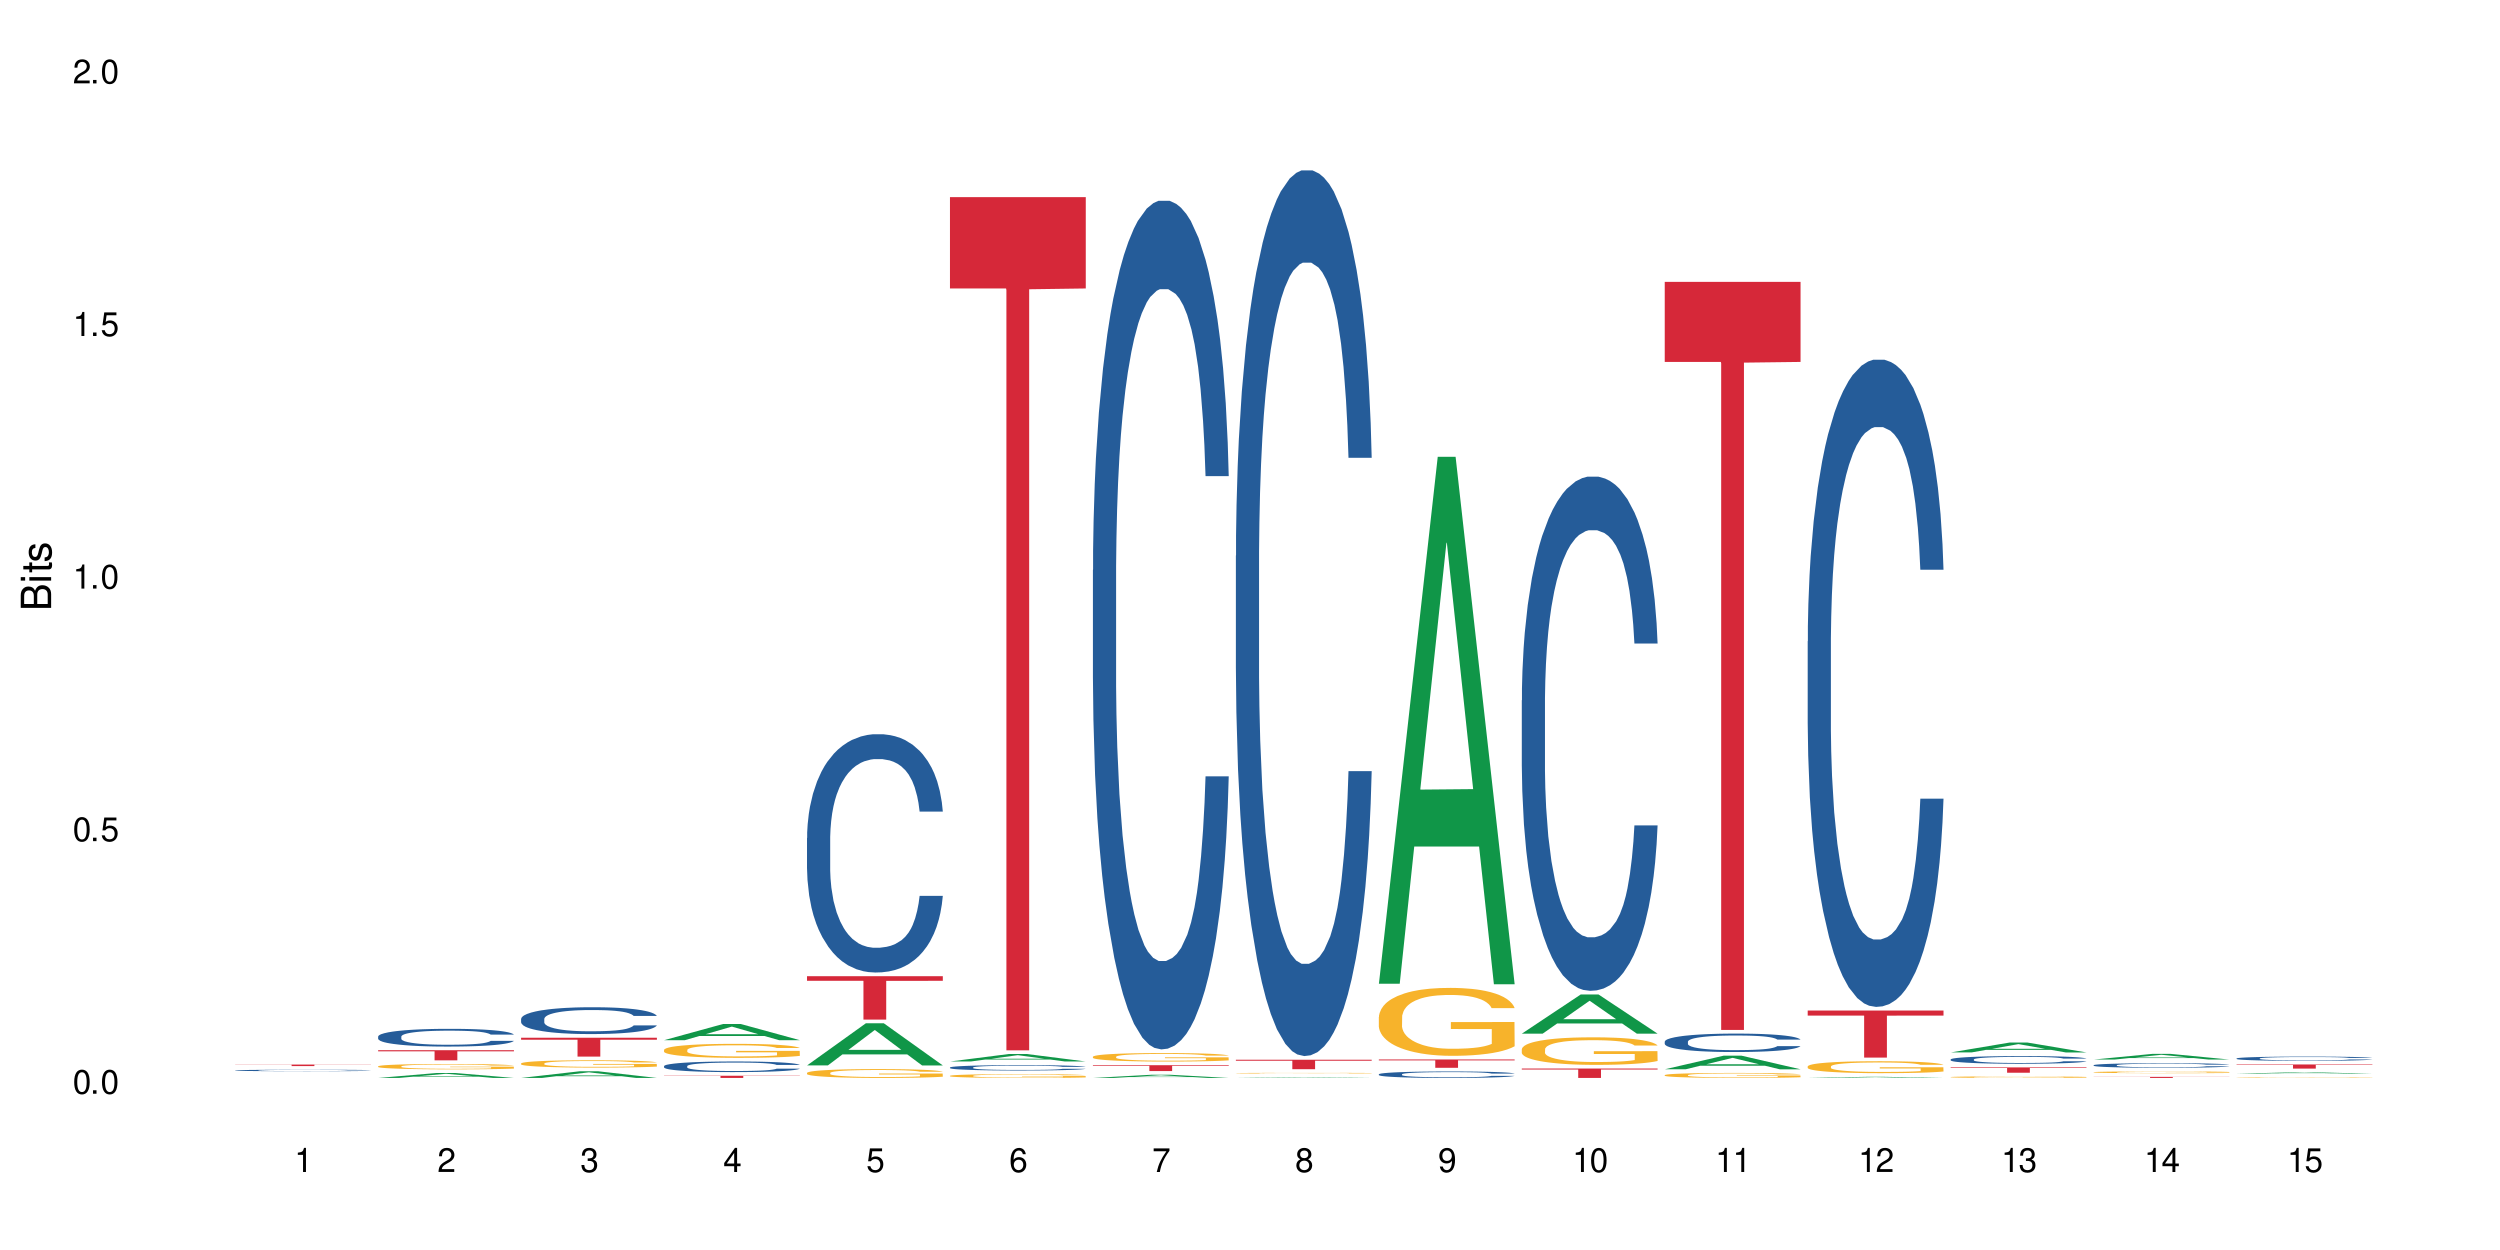 <?xml version="1.0" encoding="UTF-8"?>
<svg xmlns="http://www.w3.org/2000/svg" xmlns:xlink="http://www.w3.org/1999/xlink" width="720" height="360" viewBox="0 0 720 360">
<defs>
<g>
<g id="glyph-0-0">
</g>
<g id="glyph-0-1">
<path d="M 2.641 -6.938 C 2 -6.938 1.422 -6.656 1.078 -6.172 C 0.641 -5.562 0.406 -4.641 0.406 -3.359 C 0.406 -1.016 1.188 0.219 2.641 0.219 C 4.078 0.219 4.859 -1.016 4.859 -3.297 C 4.859 -4.641 4.656 -5.547 4.203 -6.172 C 3.844 -6.656 3.281 -6.938 2.641 -6.938 Z M 2.641 -6.188 C 3.547 -6.188 4 -5.25 4 -3.375 C 4 -1.406 3.562 -0.484 2.625 -0.484 C 1.734 -0.484 1.281 -1.438 1.281 -3.344 C 1.281 -5.25 1.734 -6.188 2.641 -6.188 Z M 2.641 -6.188 "/>
</g>
<g id="glyph-0-2">
<path d="M 1.828 -1 L 0.828 -1 L 0.828 0 L 1.828 0 Z M 1.828 -1 "/>
</g>
<g id="glyph-0-3">
<path d="M 4.562 -6.797 L 1.062 -6.797 L 0.547 -3.094 L 1.328 -3.094 C 1.719 -3.562 2.047 -3.734 2.578 -3.734 C 3.484 -3.734 4.062 -3.109 4.062 -2.094 C 4.062 -1.125 3.484 -0.531 2.578 -0.531 C 1.828 -0.531 1.375 -0.906 1.188 -1.672 L 0.328 -1.672 C 0.453 -1.109 0.547 -0.844 0.75 -0.594 C 1.125 -0.078 1.828 0.219 2.594 0.219 C 3.969 0.219 4.922 -0.781 4.922 -2.219 C 4.922 -3.562 4.031 -4.484 2.719 -4.484 C 2.25 -4.484 1.859 -4.359 1.469 -4.062 L 1.734 -5.969 L 4.562 -5.969 Z M 4.562 -6.797 "/>
</g>
<g id="glyph-0-4">
<path d="M 2.484 -4.938 L 2.484 0 L 3.328 0 L 3.328 -6.938 L 2.766 -6.938 C 2.469 -5.875 2.281 -5.734 0.984 -5.562 L 0.984 -4.938 Z M 2.484 -4.938 "/>
</g>
<g id="glyph-0-5">
<path d="M 4.859 -0.828 L 1.281 -0.828 C 1.359 -1.406 1.672 -1.781 2.5 -2.281 L 3.469 -2.828 C 4.406 -3.344 4.906 -4.062 4.906 -4.906 C 4.906 -5.484 4.672 -6.031 4.266 -6.406 C 3.859 -6.766 3.375 -6.938 2.719 -6.938 C 1.859 -6.938 1.219 -6.625 0.844 -6.031 C 0.609 -5.672 0.5 -5.234 0.484 -4.531 L 1.328 -4.531 C 1.359 -5.016 1.406 -5.281 1.531 -5.516 C 1.75 -5.938 2.188 -6.203 2.703 -6.203 C 3.469 -6.203 4.031 -5.641 4.031 -4.891 C 4.031 -4.344 3.719 -3.859 3.125 -3.516 L 2.234 -3 C 0.812 -2.172 0.406 -1.531 0.328 -0.016 L 4.859 -0.016 Z M 4.859 -0.828 "/>
</g>
<g id="glyph-0-6">
<path d="M 2.125 -3.188 L 2.578 -3.188 C 3.5 -3.188 3.984 -2.766 3.984 -1.922 C 3.984 -1.062 3.469 -0.531 2.594 -0.531 C 1.656 -0.531 1.203 -1 1.156 -2.016 L 0.312 -2.016 C 0.344 -1.453 0.438 -1.094 0.609 -0.781 C 0.953 -0.109 1.625 0.219 2.547 0.219 C 3.953 0.219 4.859 -0.625 4.859 -1.938 C 4.859 -2.828 4.516 -3.297 3.703 -3.594 C 4.344 -3.844 4.656 -4.328 4.656 -5.031 C 4.656 -6.219 3.875 -6.938 2.578 -6.938 C 1.203 -6.938 0.484 -6.172 0.453 -4.703 L 1.297 -4.703 C 1.312 -5.125 1.344 -5.359 1.453 -5.578 C 1.641 -5.969 2.062 -6.203 2.594 -6.203 C 3.344 -6.203 3.797 -5.75 3.797 -5 C 3.797 -4.516 3.609 -4.219 3.25 -4.047 C 3.016 -3.953 2.703 -3.922 2.125 -3.906 Z M 2.125 -3.188 "/>
</g>
<g id="glyph-0-7">
<path d="M 3.141 -1.672 L 3.141 0 L 3.984 0 L 3.984 -1.672 L 4.984 -1.672 L 4.984 -2.438 L 3.984 -2.438 L 3.984 -6.938 L 3.359 -6.938 L 0.266 -2.578 L 0.266 -1.672 Z M 3.141 -2.438 L 1 -2.438 L 3.141 -5.5 Z M 3.141 -2.438 "/>
</g>
<g id="glyph-0-8">
<path d="M 4.781 -5.125 C 4.609 -6.266 3.891 -6.938 2.844 -6.938 C 2.094 -6.938 1.422 -6.578 1.031 -5.953 C 0.594 -5.266 0.406 -4.422 0.406 -3.172 C 0.406 -2 0.578 -1.25 0.984 -0.641 C 1.359 -0.078 1.953 0.219 2.703 0.219 C 3.984 0.219 4.922 -0.75 4.922 -2.094 C 4.922 -3.375 4.062 -4.281 2.844 -4.281 C 2.172 -4.281 1.641 -4.031 1.281 -3.516 C 1.281 -5.234 1.828 -6.188 2.797 -6.188 C 3.391 -6.188 3.797 -5.797 3.938 -5.125 Z M 2.734 -3.531 C 3.547 -3.531 4.062 -2.953 4.062 -2.031 C 4.062 -1.156 3.484 -0.531 2.703 -0.531 C 1.922 -0.531 1.328 -1.188 1.328 -2.078 C 1.328 -2.938 1.906 -3.531 2.734 -3.531 Z M 2.734 -3.531 "/>
</g>
<g id="glyph-0-9">
<path d="M 4.984 -6.797 L 0.438 -6.797 L 0.438 -5.969 L 4.109 -5.969 C 2.5 -3.656 1.828 -2.234 1.328 0 L 2.219 0 C 2.594 -2.172 3.453 -4.047 4.984 -6.094 Z M 4.984 -6.797 "/>
</g>
<g id="glyph-0-10">
<path d="M 3.75 -3.656 C 4.469 -4.094 4.688 -4.438 4.688 -5.078 C 4.688 -6.172 3.844 -6.938 2.641 -6.938 C 1.438 -6.938 0.594 -6.172 0.594 -5.094 C 0.594 -4.438 0.812 -4.094 1.516 -3.656 C 0.734 -3.266 0.359 -2.703 0.359 -1.922 C 0.359 -0.656 1.281 0.219 2.641 0.219 C 3.984 0.219 4.922 -0.656 4.922 -1.922 C 4.922 -2.703 4.531 -3.266 3.75 -3.656 Z M 2.641 -6.188 C 3.359 -6.188 3.812 -5.75 3.812 -5.062 C 3.812 -4.406 3.344 -3.984 2.641 -3.984 C 1.922 -3.984 1.453 -4.406 1.453 -5.078 C 1.453 -5.75 1.922 -6.188 2.641 -6.188 Z M 2.641 -3.266 C 3.484 -3.266 4.062 -2.719 4.062 -1.906 C 4.062 -1.078 3.484 -0.531 2.625 -0.531 C 1.797 -0.531 1.219 -1.094 1.219 -1.906 C 1.219 -2.719 1.781 -3.266 2.641 -3.266 Z M 2.641 -3.266 "/>
</g>
<g id="glyph-0-11">
<path d="M 0.516 -1.578 C 0.672 -0.453 1.406 0.219 2.438 0.219 C 3.188 0.219 3.859 -0.141 4.266 -0.766 C 4.688 -1.453 4.891 -2.297 4.891 -3.547 C 4.891 -4.719 4.703 -5.453 4.312 -6.078 C 3.938 -6.641 3.344 -6.938 2.594 -6.938 C 1.297 -6.938 0.359 -5.969 0.359 -4.625 C 0.359 -3.344 1.234 -2.453 2.453 -2.453 C 3.094 -2.453 3.578 -2.672 4.016 -3.203 C 4 -1.484 3.469 -0.531 2.5 -0.531 C 1.906 -0.531 1.484 -0.906 1.359 -1.578 Z M 2.578 -6.203 C 3.375 -6.203 3.969 -5.531 3.969 -4.641 C 3.969 -3.797 3.391 -3.188 2.547 -3.188 C 1.734 -3.188 1.234 -3.766 1.234 -4.688 C 1.234 -5.562 1.797 -6.203 2.578 -6.203 Z M 2.578 -6.203 "/>
</g>
<g id="glyph-1-0">
</g>
<g id="glyph-1-1">
<path d="M 0 -0.953 L 0 -4.891 C 0 -5.719 -0.234 -6.344 -0.734 -6.797 C -1.188 -7.234 -1.812 -7.469 -2.5 -7.469 C -3.547 -7.469 -4.188 -7 -4.625 -5.875 C -4.984 -6.688 -5.625 -7.094 -6.531 -7.094 C -7.172 -7.094 -7.734 -6.859 -8.141 -6.391 C -8.562 -5.922 -8.75 -5.344 -8.75 -4.5 L -8.75 -0.953 Z M -4.984 -2.062 L -7.766 -2.062 L -7.766 -4.219 C -7.766 -4.844 -7.688 -5.203 -7.453 -5.5 C -7.219 -5.812 -6.859 -5.969 -6.375 -5.969 C -5.891 -5.969 -5.531 -5.812 -5.297 -5.5 C -5.062 -5.203 -4.984 -4.844 -4.984 -4.219 Z M -0.984 -2.062 L -4 -2.062 L -4 -4.781 C -4 -5.766 -3.438 -6.359 -2.484 -6.359 C -1.547 -6.359 -0.984 -5.766 -0.984 -4.781 Z M -0.984 -2.062 "/>
</g>
<g id="glyph-1-2">
<path d="M -6.281 -1.797 L -6.281 -0.797 L 0 -0.797 L 0 -1.797 Z M -8.75 -1.797 L -8.75 -0.797 L -7.484 -0.797 L -7.484 -1.797 Z M -8.75 -1.797 "/>
</g>
<g id="glyph-1-3">
<path d="M -6.281 -3.047 L -6.281 -2.016 L -8.016 -2.016 L -8.016 -1.016 L -6.281 -1.016 L -6.281 -0.172 L -5.469 -0.172 L -5.469 -1.016 L -0.719 -1.016 C -0.078 -1.016 0.281 -1.453 0.281 -2.234 C 0.281 -2.5 0.25 -2.719 0.188 -3.047 L -0.641 -3.047 C -0.609 -2.906 -0.594 -2.766 -0.594 -2.562 C -0.594 -2.141 -0.719 -2.016 -1.156 -2.016 L -5.469 -2.016 L -5.469 -3.047 Z M -6.281 -3.047 "/>
</g>
<g id="glyph-1-4">
<path d="M -4.531 -5.25 C -5.766 -5.25 -6.469 -4.422 -6.469 -2.969 C -6.469 -1.516 -5.719 -0.562 -4.547 -0.562 C -3.562 -0.562 -3.094 -1.062 -2.734 -2.562 L -2.516 -3.484 C -2.344 -4.188 -2.094 -4.469 -1.641 -4.469 C -1.047 -4.469 -0.641 -3.875 -0.641 -3 C -0.641 -2.453 -0.797 -2 -1.062 -1.75 C -1.25 -1.594 -1.422 -1.531 -1.875 -1.469 L -1.875 -0.406 C -0.422 -0.453 0.281 -1.266 0.281 -2.922 C 0.281 -4.5 -0.5 -5.516 -1.719 -5.516 C -2.656 -5.516 -3.172 -4.984 -3.469 -3.734 L -3.703 -2.766 C -3.891 -1.953 -4.156 -1.609 -4.594 -1.609 C -5.188 -1.609 -5.547 -2.125 -5.547 -2.938 C -5.547 -3.75 -5.203 -4.172 -4.531 -4.203 Z M -4.531 -5.25 "/>
</g>
</g>
</defs>
<rect x="-72" y="-36" width="864" height="432" fill="rgb(100%, 100%, 100%)" fill-opacity="1"/>
<path fill-rule="nonzero" fill="rgb(14.51%, 36.078%, 60%)" fill-opacity="1" d="M 67.73 308.27 L 67.777 308.27 L 67.777 308.262 L 67.922 308.246 L 68.254 308.227 L 68.59 308.211 L 69.449 308.191 L 70.641 308.168 L 71.879 308.148 L 72.785 308.141 L 73.598 308.133 L 75.457 308.117 L 76.652 308.109 L 77.938 308.102 L 79.512 308.098 L 80.656 308.09 L 83.234 308.086 L 85.141 308.082 L 91.723 308.082 L 93.105 308.086 L 94.633 308.09 L 95.922 308.09 L 98.164 308.102 L 100.168 308.113 L 101.074 308.117 L 102.504 308.129 L 103.602 308.141 L 104.363 308.152 L 105.223 308.168 L 105.984 308.184 L 106.559 308.203 L 106.844 308.223 L 100.168 308.223 L 99.832 308.207 L 99.449 308.195 L 98.734 308.176 L 98.02 308.168 L 97.02 308.156 L 96.113 308.148 L 94.871 308.141 L 93.773 308.137 L 92.629 308.133 L 91.531 308.129 L 89.434 308.125 L 87 308.125 L 86.094 308.129 L 84.234 308.129 L 83.234 308.133 L 81.801 308.141 L 80.801 308.145 L 79.609 308.152 L 78.797 308.16 L 77.797 308.168 L 77.078 308.18 L 76.27 308.191 L 75.793 308.199 L 75.363 308.211 L 74.98 308.227 L 74.695 308.238 L 74.504 308.254 L 74.41 308.27 L 74.41 308.328 L 74.504 308.344 L 74.742 308.359 L 75.363 308.383 L 76.27 308.406 L 77.32 308.422 L 78.32 308.434 L 78.891 308.438 L 79.656 308.445 L 80.848 308.453 L 82.566 308.461 L 83.566 308.465 L 85.094 308.469 L 90.625 308.469 L 91.867 308.465 L 93.156 308.461 L 94.918 308.457 L 96.016 308.449 L 96.969 308.441 L 97.688 308.434 L 98.164 308.43 L 98.879 308.414 L 99.449 308.402 L 99.879 308.387 L 100.168 308.375 L 106.844 308.375 L 106.559 308.391 L 106.129 308.406 L 105.699 308.418 L 105.031 308.43 L 104.27 308.445 L 103.172 308.457 L 102.266 308.465 L 101.074 308.477 L 99.977 308.484 L 98.781 308.492 L 97.02 308.5 L 95.875 308.504 L 94.633 308.508 L 93.156 308.508 L 91.293 308.512 L 89.289 308.516 L 87.43 308.516 L 85.426 308.512 L 83.949 308.512 L 81.992 308.508 L 79.559 308.5 L 77.797 308.492 L 76.414 308.484 L 75.219 308.477 L 73.883 308.469 L 72.168 308.449 L 71.117 308.438 L 70.402 308.426 L 69.59 308.41 L 69.02 308.395 L 68.352 308.375 L 67.875 308.348 L 67.73 308.324 Z M 67.73 308.27 "/>
<path fill-rule="nonzero" fill="rgb(83.922%, 15.686%, 22.353%)" fill-opacity="1" d="M 67.73 306.594 L 106.844 306.594 L 106.844 306.641 L 90.543 306.641 L 90.543 307.031 L 83.984 307.031 L 83.984 306.641 L 67.73 306.641 Z M 67.73 306.594 "/>
<path fill-rule="nonzero" fill="rgb(6.275%, 58.824%, 28.235%)" fill-opacity="1" d="M 108.902 310.445 L 108.945 310.445 L 125.867 309.016 L 131.008 309.016 L 148.016 310.445 L 142.039 310.445 L 137.777 310.074 L 119.098 310.074 L 114.922 310.445 L 108.902 310.445 L 120.895 309.918 L 136.062 309.918 L 128.5 309.25 L 128.418 309.25 L 128.332 309.254 L 120.855 309.918 L 120.895 309.918 Z M 108.902 310.445 "/>
<path fill-rule="nonzero" fill="rgb(14.51%, 36.078%, 60%)" fill-opacity="1" d="M 108.902 298.527 L 108.949 298.523 L 108.949 298.41 L 109.094 298.234 L 109.426 298.012 L 109.762 297.855 L 110.621 297.582 L 111.812 297.312 L 113.051 297.109 L 113.957 296.988 L 114.77 296.895 L 116.629 296.719 L 117.82 296.633 L 119.109 296.551 L 120.684 296.473 L 121.828 296.426 L 124.406 296.352 L 126.312 296.32 L 127.793 296.305 L 130.988 296.305 L 132.895 296.324 L 134.277 296.348 L 135.805 296.383 L 137.094 296.426 L 139.336 296.527 L 141.336 296.66 L 142.242 296.734 L 143.676 296.879 L 144.773 297.02 L 145.535 297.141 L 146.395 297.312 L 147.156 297.523 L 147.73 297.762 L 148.016 297.965 L 141.336 297.965 L 141.004 297.777 L 140.621 297.633 L 139.906 297.441 L 139.191 297.305 L 138.191 297.168 L 137.285 297.082 L 136.043 296.992 L 134.945 296.938 L 133.801 296.895 L 132.703 296.867 L 130.605 296.836 L 128.172 296.836 L 127.266 296.848 L 125.406 296.883 L 124.406 296.918 L 122.973 296.98 L 121.973 297.043 L 120.781 297.137 L 119.969 297.215 L 118.969 297.336 L 118.25 297.445 L 117.441 297.598 L 116.965 297.715 L 116.535 297.848 L 116.152 298 L 115.867 298.164 L 115.676 298.336 L 115.582 298.504 L 115.582 299.23 L 115.676 299.398 L 115.914 299.594 L 116.535 299.879 L 117.441 300.125 L 118.488 300.324 L 119.492 300.461 L 120.062 300.527 L 120.828 300.602 L 122.02 300.695 L 123.738 300.789 L 124.738 300.828 L 126.266 300.863 L 127.84 300.883 L 129.938 300.883 L 131.797 300.863 L 133.039 300.84 L 134.324 300.805 L 136.09 300.723 L 137.188 300.648 L 138.141 300.562 L 138.859 300.473 L 139.336 300.398 L 140.051 300.254 L 140.621 300.094 L 141.051 299.93 L 141.336 299.77 L 148.016 299.77 L 147.73 299.957 L 147.301 300.141 L 146.871 300.277 L 146.203 300.438 L 145.441 300.586 L 144.344 300.746 L 143.438 300.855 L 142.242 300.973 L 141.148 301.062 L 139.953 301.141 L 138.191 301.234 L 137.043 301.281 L 135.805 301.32 L 134.324 301.359 L 132.465 301.391 L 130.461 301.41 L 128.602 301.414 L 126.598 301.406 L 125.121 301.387 L 123.164 301.344 L 120.73 301.262 L 118.969 301.172 L 117.582 301.082 L 116.391 300.992 L 115.055 300.863 L 113.34 300.66 L 112.289 300.5 L 111.574 300.371 L 110.762 300.188 L 110.191 300.023 L 109.523 299.762 L 109.047 299.43 L 108.902 299.172 Z M 108.902 298.527 "/>
<path fill-rule="nonzero" fill="rgb(96.863%, 70.196%, 16.863%)" fill-opacity="1" d="M 108.902 307.09 L 108.949 307.086 L 108.949 307.059 L 109.141 306.996 L 109.617 306.91 L 110.238 306.836 L 110.906 306.781 L 111.336 306.75 L 112.051 306.711 L 112.672 306.68 L 114.246 306.613 L 116.25 306.555 L 117.344 306.531 L 118.586 306.508 L 120.352 306.48 L 121.16 306.469 L 123.641 306.449 L 126.457 306.434 L 129.555 306.43 L 130.988 306.43 L 132.941 306.438 L 135.613 306.453 L 137.141 306.465 L 138.332 306.48 L 139.574 306.5 L 141.098 306.527 L 142.531 306.559 L 143.676 306.594 L 144.82 306.637 L 145.773 306.68 L 146.586 306.73 L 147.301 306.789 L 147.73 306.84 L 148.016 306.887 L 141.387 306.887 L 141.004 306.84 L 140.574 306.801 L 139.859 306.754 L 139.145 306.719 L 138.43 306.695 L 137.094 306.656 L 135.949 306.633 L 134.516 306.613 L 133.133 306.602 L 131.559 306.594 L 130.605 306.59 L 128.078 306.59 L 125.789 306.602 L 124.453 306.613 L 123.5 306.625 L 122.164 306.645 L 121.352 306.66 L 120.875 306.672 L 119.445 306.715 L 118.488 306.754 L 117.965 306.781 L 117.297 306.824 L 116.82 306.863 L 116.297 306.918 L 116.008 306.961 L 115.629 307.055 L 115.582 307.309 L 115.723 307.363 L 116.008 307.422 L 116.391 307.469 L 116.965 307.523 L 117.535 307.566 L 118.539 307.621 L 119.395 307.656 L 120.062 307.68 L 121.352 307.719 L 121.875 307.73 L 123.117 307.754 L 124.406 307.777 L 125.98 307.793 L 127.172 307.801 L 129.078 307.809 L 131.512 307.809 L 134.375 307.801 L 136.188 307.789 L 137.426 307.777 L 138.238 307.766 L 139.238 307.75 L 139.953 307.738 L 140.621 307.723 L 141.434 307.699 L 141.434 307.363 L 129.652 307.359 L 129.652 307.203 L 147.969 307.203 L 148.016 307.75 L 147.016 307.789 L 145.773 307.824 L 144.582 307.855 L 143.34 307.879 L 141.578 307.906 L 140.145 307.922 L 137.949 307.941 L 135.949 307.953 L 133.848 307.961 L 131.988 307.965 L 129.793 307.969 L 127.84 307.965 L 125.742 307.957 L 124.07 307.945 L 122.543 307.93 L 121.02 307.914 L 119.109 307.883 L 117.871 307.859 L 116.582 307.832 L 115.293 307.797 L 114.148 307.758 L 112.625 307.695 L 111.812 307.652 L 111.051 307.605 L 110.477 307.559 L 109.953 307.512 L 109.57 307.465 L 109.188 307.402 L 108.996 307.352 L 108.902 307.309 Z M 108.902 307.09 "/>
<path fill-rule="nonzero" fill="rgb(83.922%, 15.686%, 22.353%)" fill-opacity="1" d="M 108.902 302.465 L 148.016 302.465 L 148.016 302.777 L 131.715 302.781 L 131.715 305.379 L 125.156 305.379 L 125.156 302.781 L 125.062 302.777 L 108.902 302.777 Z M 108.902 302.465 "/>
<path fill-rule="nonzero" fill="rgb(6.275%, 58.824%, 28.235%)" fill-opacity="1" d="M 150.074 310.445 L 150.117 310.441 L 167.039 308.516 L 172.18 308.516 L 189.188 310.445 L 183.211 310.445 L 178.949 309.941 L 160.27 309.941 L 156.09 310.445 L 150.074 310.445 L 162.066 309.734 L 177.234 309.734 L 169.672 308.832 L 169.59 308.832 L 169.504 308.836 L 162.027 309.734 L 162.066 309.734 Z M 150.074 310.445 "/>
<path fill-rule="nonzero" fill="rgb(14.51%, 36.078%, 60%)" fill-opacity="1" d="M 150.074 293.449 L 150.121 293.441 L 150.121 293.273 L 150.266 293.004 L 150.598 292.664 L 150.934 292.434 L 151.793 292.016 L 152.984 291.613 L 154.223 291.305 L 155.129 291.121 L 155.941 290.977 L 157.801 290.719 L 158.992 290.582 L 160.281 290.465 L 161.855 290.344 L 163 290.273 L 165.578 290.16 L 167.484 290.109 L 168.965 290.09 L 172.16 290.09 L 174.066 290.117 L 175.449 290.152 L 176.977 290.207 L 178.266 290.273 L 180.508 290.426 L 182.508 290.625 L 183.414 290.738 L 184.848 290.957 L 185.945 291.168 L 186.707 291.352 L 187.566 291.613 L 188.328 291.93 L 188.902 292.289 L 189.188 292.594 L 182.508 292.594 L 182.176 292.312 L 181.793 292.094 L 181.078 291.805 L 180.363 291.598 L 179.359 291.395 L 178.453 291.262 L 177.215 291.125 L 176.117 291.043 L 174.973 290.977 L 173.875 290.938 L 171.777 290.895 L 169.344 290.895 L 168.438 290.906 L 166.578 290.965 L 165.578 291.012 L 164.145 291.113 L 163.145 291.203 L 161.953 291.344 L 161.141 291.465 L 160.137 291.648 L 159.422 291.812 L 158.613 292.043 L 158.137 292.219 L 157.707 292.418 L 157.324 292.652 L 157.039 292.898 L 156.848 293.16 L 156.754 293.414 L 156.754 294.508 L 156.848 294.762 L 157.086 295.059 L 157.707 295.488 L 158.613 295.863 L 159.66 296.16 L 160.664 296.371 L 161.234 296.469 L 162 296.582 L 163.191 296.723 L 164.91 296.863 L 165.91 296.922 L 167.438 296.977 L 169.012 297.004 L 171.109 297.004 L 172.969 296.977 L 174.211 296.941 L 175.496 296.887 L 177.262 296.766 L 178.359 296.652 L 179.312 296.52 L 180.027 296.383 L 180.508 296.273 L 181.223 296.055 L 181.793 295.812 L 182.223 295.566 L 182.508 295.324 L 189.188 295.324 L 188.902 295.609 L 188.473 295.883 L 188.043 296.09 L 187.375 296.336 L 186.613 296.555 L 185.516 296.801 L 184.609 296.965 L 183.414 297.141 L 182.32 297.273 L 181.125 297.395 L 179.359 297.535 L 178.215 297.605 L 176.977 297.668 L 175.496 297.727 L 173.637 297.773 L 171.633 297.805 L 169.773 297.809 L 167.77 297.797 L 166.293 297.77 L 164.336 297.703 L 161.902 297.578 L 160.137 297.441 L 158.754 297.309 L 157.562 297.168 L 156.227 296.977 L 154.512 296.668 L 153.461 296.426 L 152.746 296.23 L 151.934 295.953 L 151.363 295.707 L 150.695 295.312 L 150.219 294.812 L 150.074 294.422 Z M 150.074 293.449 "/>
<path fill-rule="nonzero" fill="rgb(96.863%, 70.196%, 16.863%)" fill-opacity="1" d="M 150.074 306.262 L 150.121 306.258 L 150.121 306.223 L 150.312 306.133 L 150.789 306.016 L 151.41 305.918 L 152.078 305.84 L 152.508 305.801 L 153.223 305.742 L 153.844 305.699 L 155.418 305.613 L 157.418 305.531 L 158.516 305.496 L 159.758 305.465 L 161.523 305.426 L 162.332 305.414 L 164.812 305.383 L 167.629 305.363 L 170.727 305.359 L 172.16 305.359 L 174.113 305.367 L 176.785 305.391 L 178.312 305.406 L 179.504 305.426 L 180.746 305.453 L 182.27 305.492 L 183.703 305.535 L 184.848 305.582 L 185.992 305.641 L 186.945 305.703 L 187.758 305.77 L 188.473 305.852 L 188.902 305.918 L 189.188 305.984 L 182.559 305.984 L 182.176 305.918 L 181.746 305.867 L 181.031 305.805 L 180.316 305.758 L 179.602 305.719 L 178.266 305.672 L 177.121 305.641 L 175.688 305.613 L 174.305 305.594 L 172.73 305.582 L 171.777 305.578 L 169.25 305.578 L 166.961 305.594 L 165.625 305.609 L 164.672 305.625 L 163.336 305.652 L 162.523 305.676 L 162.047 305.691 L 160.617 305.75 L 159.66 305.805 L 159.137 305.84 L 158.469 305.898 L 157.992 305.953 L 157.469 306.027 L 157.18 306.086 L 156.801 306.219 L 156.754 306.562 L 156.895 306.637 L 157.18 306.715 L 157.562 306.785 L 158.137 306.859 L 158.707 306.914 L 159.711 306.988 L 160.566 307.039 L 161.234 307.074 L 162.523 307.125 L 163.047 307.141 L 164.289 307.176 L 165.578 307.203 L 167.148 307.227 L 168.344 307.238 L 170.25 307.246 L 172.684 307.246 L 175.547 307.234 L 177.359 307.223 L 178.598 307.207 L 179.41 307.191 L 180.41 307.172 L 181.125 307.152 L 181.793 307.129 L 182.605 307.098 L 182.605 306.637 L 170.824 306.637 L 170.824 306.418 L 189.141 306.418 L 189.188 307.172 L 188.188 307.223 L 186.945 307.273 L 185.754 307.312 L 184.512 307.344 L 182.746 307.379 L 181.316 307.402 L 179.121 307.43 L 177.121 307.449 L 175.02 307.461 L 173.16 307.465 L 170.965 307.469 L 169.012 307.465 L 166.91 307.453 L 165.242 307.438 L 163.715 307.418 L 162.191 307.391 L 160.281 307.352 L 159.043 307.32 L 157.754 307.277 L 156.465 307.23 L 155.32 307.18 L 154.559 307.137 L 153.793 307.09 L 152.984 307.035 L 152.219 306.969 L 151.648 306.91 L 151.125 306.84 L 150.742 306.777 L 150.359 306.691 L 150.168 306.621 L 150.074 306.562 Z M 150.074 306.262 "/>
<path fill-rule="nonzero" fill="rgb(83.922%, 15.686%, 22.353%)" fill-opacity="1" d="M 150.074 298.859 L 189.188 298.859 L 189.188 299.441 L 172.887 299.449 L 172.887 304.309 L 166.328 304.309 L 166.328 299.453 L 166.234 299.441 L 150.074 299.441 Z M 150.074 298.859 "/>
<path fill-rule="nonzero" fill="rgb(6.275%, 58.824%, 28.235%)" fill-opacity="1" d="M 191.246 299.57 L 191.289 299.566 L 208.211 294.918 L 213.352 294.918 L 230.359 299.574 L 224.383 299.574 L 220.121 298.359 L 201.441 298.359 L 197.262 299.57 L 191.246 299.57 L 203.238 297.855 L 218.406 297.852 L 210.844 295.68 L 210.762 295.676 L 210.676 295.688 L 203.195 297.852 L 203.238 297.855 Z M 191.246 299.57 "/>
<path fill-rule="nonzero" fill="rgb(14.51%, 36.078%, 60%)" fill-opacity="1" d="M 191.246 307.039 L 191.293 307.035 L 191.293 306.969 L 191.438 306.863 L 191.77 306.727 L 192.105 306.637 L 192.965 306.473 L 194.156 306.312 L 195.395 306.188 L 196.301 306.117 L 197.113 306.059 L 198.973 305.957 L 200.164 305.902 L 201.453 305.855 L 203.027 305.809 L 204.172 305.781 L 206.746 305.734 L 208.656 305.715 L 210.133 305.707 L 213.332 305.707 L 215.238 305.719 L 216.621 305.734 L 218.148 305.754 L 219.438 305.781 L 221.676 305.844 L 223.68 305.922 L 224.586 305.965 L 226.02 306.051 L 227.117 306.137 L 227.879 306.207 L 228.738 306.312 L 229.5 306.438 L 230.074 306.582 L 230.359 306.699 L 223.68 306.699 L 223.348 306.59 L 222.965 306.5 L 222.25 306.387 L 221.535 306.305 L 220.531 306.227 L 219.625 306.172 L 218.387 306.117 L 217.289 306.086 L 216.145 306.059 L 215.047 306.043 L 212.949 306.027 L 210.516 306.027 L 209.609 306.031 L 207.75 306.055 L 206.746 306.074 L 205.316 306.113 L 204.316 306.148 L 203.121 306.207 L 202.312 306.254 L 201.309 306.324 L 200.594 306.391 L 199.785 306.48 L 199.309 306.551 L 198.879 306.629 L 198.496 306.723 L 198.211 306.82 L 198.02 306.926 L 197.922 307.023 L 197.922 307.457 L 198.02 307.559 L 198.258 307.676 L 198.879 307.848 L 199.785 307.996 L 200.832 308.113 L 201.836 308.195 L 202.406 308.234 L 203.172 308.281 L 204.363 308.336 L 206.082 308.391 L 207.082 308.414 L 208.609 308.438 L 210.184 308.445 L 212.281 308.445 L 214.141 308.438 L 215.383 308.422 L 216.668 308.398 L 218.434 308.352 L 219.531 308.309 L 220.484 308.254 L 221.199 308.203 L 221.676 308.156 L 222.395 308.07 L 222.965 307.977 L 223.395 307.879 L 223.68 307.781 L 230.359 307.781 L 230.074 307.895 L 229.645 308.004 L 229.215 308.082 L 228.547 308.184 L 227.781 308.27 L 226.688 308.367 L 225.781 308.43 L 224.586 308.5 L 223.488 308.555 L 222.297 308.602 L 220.531 308.656 L 219.387 308.684 L 218.148 308.711 L 216.668 308.73 L 214.809 308.75 L 212.805 308.762 L 210.945 308.766 L 208.941 308.762 L 207.465 308.75 L 205.508 308.723 L 203.074 308.672 L 201.309 308.621 L 199.926 308.566 L 198.734 308.512 L 197.398 308.438 L 195.684 308.312 L 194.633 308.219 L 193.918 308.141 L 193.105 308.031 L 192.535 307.934 L 191.867 307.777 L 191.391 307.578 L 191.246 307.426 Z M 191.246 307.039 "/>
<path fill-rule="nonzero" fill="rgb(96.863%, 70.196%, 16.863%)" fill-opacity="1" d="M 191.246 302.352 L 191.293 302.348 L 191.293 302.277 L 191.484 302.109 L 191.961 301.883 L 192.582 301.695 L 193.25 301.547 L 193.68 301.469 L 194.395 301.359 L 195.016 301.277 L 196.59 301.113 L 198.59 300.957 L 199.688 300.891 L 200.93 300.828 L 202.695 300.758 L 203.504 300.734 L 205.984 300.672 L 208.801 300.637 L 211.898 300.625 L 213.332 300.629 L 215.285 300.645 L 217.957 300.684 L 219.484 300.723 L 220.676 300.758 L 221.918 300.805 L 223.441 300.879 L 224.875 300.969 L 226.02 301.059 L 227.164 301.168 L 228.117 301.285 L 228.93 301.414 L 229.645 301.57 L 230.074 301.699 L 230.359 301.828 L 223.73 301.828 L 223.348 301.699 L 222.918 301.598 L 222.203 301.477 L 221.488 301.387 L 220.77 301.316 L 219.438 301.223 L 218.293 301.164 L 216.859 301.113 L 215.477 301.078 L 213.902 301.059 L 212.949 301.051 L 210.422 301.051 L 208.133 301.074 L 206.797 301.105 L 205.84 301.133 L 204.508 301.188 L 203.695 301.234 L 203.219 301.262 L 201.789 301.379 L 200.832 301.48 L 200.309 301.551 L 199.641 301.66 L 199.164 301.762 L 198.641 301.906 L 198.352 302.02 L 197.973 302.27 L 197.922 302.93 L 198.066 303.07 L 198.352 303.223 L 198.734 303.355 L 199.309 303.496 L 199.879 303.602 L 200.883 303.746 L 201.738 303.84 L 202.406 303.902 L 203.695 304.004 L 204.219 304.035 L 205.461 304.102 L 206.746 304.152 L 208.32 304.199 L 209.516 304.219 L 211.422 304.238 L 213.855 304.238 L 216.719 304.215 L 218.531 304.188 L 219.77 304.156 L 220.582 304.133 L 221.582 304.09 L 222.297 304.055 L 222.965 304.016 L 223.777 303.953 L 223.777 303.07 L 211.996 303.066 L 211.996 302.656 L 230.312 302.652 L 230.359 304.09 L 229.355 304.191 L 228.117 304.285 L 226.926 304.359 L 225.684 304.422 L 223.918 304.492 L 222.488 304.535 L 220.293 304.59 L 218.293 304.621 L 216.191 304.645 L 214.332 304.656 L 212.137 304.66 L 210.184 304.652 L 208.082 304.629 L 206.414 304.598 L 204.887 304.562 L 203.359 304.516 L 201.453 304.438 L 200.215 304.375 L 198.926 304.297 L 197.637 304.207 L 196.492 304.105 L 195.73 304.027 L 194.965 303.941 L 194.156 303.828 L 193.391 303.703 L 192.82 303.59 L 192.297 303.461 L 191.914 303.34 L 191.531 303.176 L 191.34 303.043 L 191.246 302.926 Z M 191.246 302.352 "/>
<path fill-rule="nonzero" fill="rgb(83.922%, 15.686%, 22.353%)" fill-opacity="1" d="M 191.246 309.816 L 230.359 309.816 L 230.359 309.883 L 214.059 309.883 L 214.059 310.445 L 207.5 310.445 L 207.5 309.883 L 191.246 309.883 Z M 191.246 309.816 "/>
<path fill-rule="nonzero" fill="rgb(6.275%, 58.824%, 28.235%)" fill-opacity="1" d="M 232.418 306.836 L 232.461 306.824 L 249.383 294.695 L 254.523 294.695 L 271.531 306.848 L 265.555 306.848 L 261.293 303.676 L 242.613 303.676 L 238.434 306.836 L 232.418 306.836 L 244.41 302.363 L 259.578 302.352 L 252.016 296.684 L 251.934 296.672 L 251.848 296.703 L 244.367 302.352 L 244.41 302.363 Z M 232.418 306.836 "/>
<path fill-rule="nonzero" fill="rgb(14.51%, 36.078%, 60%)" fill-opacity="1" d="M 232.418 241.332 L 232.465 241.266 L 232.465 239.762 L 232.609 237.379 L 232.941 234.367 L 233.277 232.301 L 234.133 228.598 L 235.328 225.023 L 236.566 222.266 L 237.473 220.633 L 238.285 219.379 L 240.145 217.059 L 241.336 215.867 L 242.625 214.801 L 244.199 213.734 L 245.344 213.109 L 247.918 212.105 L 249.828 211.668 L 251.305 211.477 L 254.504 211.477 L 256.41 211.73 L 257.793 212.043 L 259.32 212.543 L 260.609 213.109 L 262.848 214.488 L 264.852 216.246 L 265.758 217.25 L 267.191 219.191 L 268.285 221.074 L 269.051 222.703 L 269.91 225.023 L 270.672 227.848 L 271.246 231.047 L 271.531 233.742 L 264.852 233.742 L 264.52 231.234 L 264.137 229.289 L 263.422 226.719 L 262.707 224.898 L 261.703 223.082 L 260.797 221.891 L 259.559 220.699 L 258.461 219.945 L 257.316 219.379 L 256.219 219.004 L 254.121 218.629 L 251.688 218.629 L 250.781 218.754 L 248.922 219.254 L 247.918 219.695 L 246.488 220.57 L 245.488 221.387 L 244.293 222.641 L 243.484 223.707 L 242.48 225.34 L 241.766 226.781 L 240.957 228.852 L 240.48 230.418 L 240.051 232.176 L 239.668 234.242 L 239.383 236.438 L 239.191 238.758 L 239.094 241.016 L 239.094 250.738 L 239.191 252.996 L 239.43 255.629 L 240.051 259.453 L 240.957 262.777 L 242.004 265.414 L 243.008 267.293 L 243.578 268.172 L 244.344 269.176 L 245.535 270.43 L 247.25 271.684 L 248.254 272.184 L 249.781 272.688 L 251.355 272.938 L 253.453 272.938 L 255.312 272.688 L 256.555 272.375 L 257.84 271.871 L 259.605 270.805 L 260.703 269.801 L 261.656 268.609 L 262.371 267.418 L 262.848 266.414 L 263.566 264.473 L 264.137 262.34 L 264.566 260.145 L 264.852 258.012 L 271.531 258.012 L 271.246 260.52 L 270.816 262.965 L 270.387 264.785 L 269.719 266.98 L 268.953 268.926 L 267.859 271.121 L 266.953 272.562 L 265.758 274.129 L 264.66 275.32 L 263.469 276.387 L 261.703 277.641 L 260.559 278.27 L 259.32 278.832 L 257.84 279.336 L 255.98 279.773 L 253.977 280.023 L 252.117 280.086 L 250.113 279.961 L 248.637 279.711 L 246.68 279.148 L 244.246 278.02 L 242.48 276.828 L 241.098 275.633 L 239.906 274.379 L 238.57 272.688 L 236.852 269.926 L 235.805 267.797 L 235.09 266.039 L 234.277 263.594 L 233.707 261.398 L 233.039 257.887 L 232.559 253.434 L 232.418 249.984 Z M 232.418 241.332 "/>
<path fill-rule="nonzero" fill="rgb(96.863%, 70.196%, 16.863%)" fill-opacity="1" d="M 232.418 308.988 L 232.465 308.988 L 232.465 308.941 L 232.656 308.836 L 233.133 308.691 L 233.754 308.57 L 234.422 308.48 L 234.852 308.43 L 235.566 308.359 L 236.188 308.309 L 237.758 308.203 L 239.762 308.105 L 240.859 308.062 L 242.102 308.023 L 243.863 307.98 L 244.676 307.965 L 247.156 307.926 L 249.969 307.902 L 253.07 307.895 L 254.504 307.898 L 256.457 307.906 L 259.129 307.934 L 260.656 307.957 L 261.848 307.98 L 263.086 308.012 L 264.613 308.059 L 266.047 308.113 L 267.191 308.168 L 268.336 308.238 L 269.289 308.312 L 270.098 308.395 L 270.816 308.492 L 271.246 308.574 L 271.531 308.656 L 264.898 308.656 L 264.52 308.574 L 264.09 308.512 L 263.375 308.434 L 262.66 308.379 L 261.941 308.336 L 260.609 308.273 L 259.461 308.238 L 258.031 308.203 L 256.648 308.184 L 255.074 308.168 L 254.121 308.164 L 251.594 308.164 L 249.305 308.18 L 247.969 308.199 L 247.012 308.219 L 245.676 308.254 L 244.867 308.281 L 244.391 308.301 L 242.957 308.371 L 242.004 308.438 L 241.48 308.48 L 240.812 308.551 L 240.336 308.613 L 239.812 308.707 L 239.523 308.777 L 239.145 308.934 L 239.094 309.355 L 239.238 309.441 L 239.523 309.539 L 239.906 309.621 L 240.48 309.711 L 241.051 309.777 L 242.051 309.867 L 242.91 309.93 L 243.578 309.969 L 244.867 310.031 L 245.391 310.055 L 246.633 310.094 L 247.918 310.129 L 249.492 310.156 L 250.688 310.168 L 252.594 310.18 L 255.027 310.18 L 257.887 310.168 L 259.699 310.148 L 260.941 310.129 L 261.754 310.113 L 262.754 310.09 L 263.469 310.066 L 264.137 310.039 L 264.949 310 L 264.949 309.441 L 253.168 309.441 L 253.168 309.18 L 271.484 309.176 L 271.531 310.09 L 270.527 310.152 L 269.289 310.211 L 268.098 310.258 L 266.855 310.297 L 265.09 310.344 L 263.66 310.371 L 261.465 310.402 L 259.461 310.422 L 257.363 310.438 L 255.504 310.445 L 253.309 310.445 L 251.355 310.441 L 249.254 310.43 L 247.586 310.41 L 246.059 310.387 L 244.531 310.355 L 242.625 310.309 L 241.387 310.266 L 240.098 310.219 L 238.809 310.16 L 237.664 310.098 L 236.902 310.047 L 236.137 309.992 L 235.328 309.922 L 234.562 309.844 L 233.992 309.77 L 233.465 309.691 L 233.086 309.613 L 232.703 309.508 L 232.512 309.426 L 232.418 309.352 Z M 232.418 308.988 "/>
<path fill-rule="nonzero" fill="rgb(83.922%, 15.686%, 22.353%)" fill-opacity="1" d="M 232.418 281.137 L 271.531 281.137 L 271.531 282.477 L 255.23 282.488 L 255.23 293.648 L 248.672 293.648 L 248.672 282.5 L 248.574 282.477 L 232.418 282.477 Z M 232.418 281.137 "/>
<path fill-rule="nonzero" fill="rgb(6.275%, 58.824%, 28.235%)" fill-opacity="1" d="M 273.59 305.707 L 273.629 305.707 L 290.555 303.551 L 295.695 303.551 L 312.703 305.711 L 306.727 305.711 L 302.465 305.145 L 283.785 305.145 L 279.605 305.707 L 273.59 305.707 L 285.582 304.914 L 300.75 304.91 L 293.188 303.902 L 293.105 303.902 L 293.02 303.906 L 285.539 304.91 L 285.582 304.914 Z M 273.59 305.707 "/>
<path fill-rule="nonzero" fill="rgb(14.51%, 36.078%, 60%)" fill-opacity="1" d="M 273.59 307.434 L 273.637 307.43 L 273.637 307.398 L 273.781 307.344 L 274.113 307.277 L 274.449 307.23 L 275.305 307.145 L 276.5 307.066 L 277.738 307.004 L 278.645 306.965 L 279.457 306.938 L 281.316 306.887 L 282.508 306.859 L 283.797 306.836 L 285.371 306.809 L 286.516 306.797 L 289.09 306.773 L 291 306.766 L 292.477 306.758 L 295.672 306.758 L 297.582 306.766 L 298.965 306.773 L 300.492 306.785 L 301.777 306.797 L 304.02 306.828 L 306.023 306.867 L 306.93 306.891 L 308.363 306.934 L 309.457 306.977 L 310.223 307.012 L 311.082 307.066 L 311.844 307.129 L 312.414 307.199 L 312.703 307.262 L 306.023 307.262 L 305.691 307.207 L 305.309 307.16 L 304.594 307.102 L 303.879 307.062 L 302.875 307.02 L 301.969 306.996 L 300.73 306.969 L 299.633 306.949 L 298.488 306.938 L 297.391 306.93 L 295.293 306.922 L 291.953 306.922 L 290.094 306.934 L 289.09 306.945 L 287.66 306.965 L 286.66 306.984 L 285.465 307.012 L 284.656 307.035 L 283.652 307.07 L 282.938 307.105 L 282.129 307.152 L 281.648 307.188 L 281.223 307.227 L 280.84 307.273 L 280.555 307.324 L 280.363 307.375 L 280.266 307.426 L 280.266 307.645 L 280.363 307.695 L 280.602 307.754 L 281.223 307.844 L 282.129 307.918 L 283.176 307.977 L 284.18 308.02 L 284.75 308.039 L 285.516 308.062 L 286.707 308.09 L 288.422 308.117 L 289.426 308.129 L 290.953 308.141 L 292.527 308.145 L 294.625 308.145 L 296.484 308.141 L 297.727 308.133 L 299.012 308.121 L 300.777 308.098 L 301.875 308.074 L 302.828 308.047 L 303.543 308.023 L 304.02 308 L 304.738 307.957 L 305.309 307.906 L 305.738 307.859 L 306.023 307.809 L 312.703 307.809 L 312.414 307.867 L 311.988 307.922 L 311.559 307.961 L 310.891 308.012 L 310.125 308.055 L 309.027 308.105 L 308.121 308.137 L 306.93 308.172 L 305.832 308.199 L 304.641 308.223 L 302.875 308.254 L 301.73 308.266 L 300.492 308.277 L 299.012 308.289 L 297.152 308.301 L 295.148 308.305 L 293.289 308.309 L 291.285 308.305 L 289.805 308.301 L 287.852 308.285 L 285.418 308.262 L 283.652 308.234 L 282.27 308.207 L 281.078 308.18 L 279.742 308.141 L 278.023 308.078 L 276.977 308.031 L 276.262 307.992 L 275.449 307.934 L 274.875 307.887 L 274.211 307.805 L 273.73 307.707 L 273.59 307.629 Z M 273.59 307.434 "/>
<path fill-rule="nonzero" fill="rgb(96.863%, 70.196%, 16.863%)" fill-opacity="1" d="M 273.59 309.824 L 273.637 309.824 L 273.637 309.805 L 273.828 309.758 L 274.305 309.695 L 274.926 309.645 L 275.594 309.605 L 276.023 309.586 L 276.738 309.555 L 277.355 309.535 L 278.93 309.488 L 280.934 309.445 L 282.031 309.43 L 283.273 309.41 L 285.035 309.395 L 285.848 309.387 L 288.328 309.371 L 291.141 309.359 L 294.242 309.355 L 295.672 309.359 L 297.629 309.363 L 300.301 309.371 L 301.828 309.383 L 303.02 309.395 L 304.258 309.406 L 305.785 309.426 L 307.215 309.449 L 308.363 309.473 L 309.508 309.504 L 310.461 309.535 L 311.27 309.57 L 311.988 309.613 L 312.414 309.648 L 312.703 309.68 L 306.07 309.68 L 305.691 309.648 L 305.262 309.621 L 304.547 309.586 L 303.832 309.562 L 303.113 309.543 L 301.777 309.52 L 300.633 309.504 L 299.203 309.488 L 297.82 309.48 L 296.246 309.473 L 292.766 309.473 L 290.473 309.477 L 289.141 309.488 L 288.184 309.496 L 286.848 309.508 L 286.039 309.52 L 285.562 309.527 L 284.129 309.559 L 283.176 309.59 L 282.652 309.605 L 281.984 309.637 L 281.508 309.664 L 280.98 309.703 L 280.695 309.734 L 280.316 309.801 L 280.266 309.98 L 280.41 310.02 L 280.695 310.059 L 281.078 310.094 L 281.648 310.133 L 282.223 310.16 L 283.223 310.199 L 284.082 310.227 L 284.75 310.242 L 286.039 310.27 L 286.562 310.277 L 287.805 310.297 L 289.09 310.309 L 290.664 310.32 L 291.859 310.328 L 293.766 310.332 L 296.199 310.332 L 299.059 310.328 L 300.871 310.32 L 302.113 310.312 L 302.922 310.305 L 303.926 310.293 L 304.641 310.285 L 305.309 310.273 L 306.121 310.254 L 306.121 310.02 L 294.34 310.016 L 294.34 309.906 L 312.656 309.906 L 312.703 310.293 L 311.699 310.32 L 310.461 310.348 L 309.27 310.367 L 308.027 310.383 L 306.262 310.402 L 304.832 310.414 L 302.637 310.426 L 300.633 310.438 L 298.535 310.441 L 296.676 310.445 L 292.527 310.445 L 290.426 310.438 L 288.758 310.43 L 287.23 310.422 L 285.703 310.406 L 283.797 310.387 L 282.555 310.371 L 281.27 310.348 L 279.98 310.324 L 278.836 310.297 L 278.074 310.277 L 277.309 310.254 L 276.5 310.223 L 275.734 310.188 L 275.164 310.156 L 274.637 310.125 L 274.258 310.09 L 273.875 310.047 L 273.684 310.012 L 273.59 309.98 Z M 273.59 309.824 "/>
<path fill-rule="nonzero" fill="rgb(83.922%, 15.686%, 22.353%)" fill-opacity="1" d="M 273.59 56.777 L 312.703 56.777 L 312.703 83.078 L 296.402 83.309 L 296.402 302.5 L 289.844 302.5 L 289.844 83.543 L 289.746 83.078 L 273.59 83.078 Z M 273.59 56.777 "/>
<path fill-rule="nonzero" fill="rgb(6.275%, 58.824%, 28.235%)" fill-opacity="1" d="M 314.762 310.445 L 314.801 310.445 L 331.727 309.52 L 336.867 309.52 L 353.875 310.445 L 347.898 310.445 L 343.637 310.203 L 324.957 310.203 L 320.777 310.445 L 314.762 310.445 L 326.754 310.105 L 341.922 310.102 L 334.359 309.668 L 334.273 309.668 L 334.191 309.672 L 326.711 310.102 L 326.754 310.105 Z M 314.762 310.445 "/>
<path fill-rule="nonzero" fill="rgb(14.51%, 36.078%, 60%)" fill-opacity="1" d="M 314.762 164.164 L 314.809 163.941 L 314.809 158.582 L 314.953 150.09 L 315.285 139.367 L 315.621 131.996 L 316.477 118.816 L 317.672 106.082 L 318.91 96.25 L 319.816 90.441 L 320.629 85.977 L 322.488 77.707 L 323.68 73.465 L 324.969 69.668 L 326.543 65.867 L 327.688 63.633 L 330.262 60.059 L 332.172 58.496 L 333.648 57.824 L 336.844 57.824 L 338.754 58.719 L 340.137 59.836 L 341.664 61.625 L 342.949 63.633 L 345.191 68.551 L 347.195 74.805 L 348.102 78.379 L 349.531 85.305 L 350.629 92.008 L 351.395 97.816 L 352.25 106.082 L 353.016 116.133 L 353.586 127.527 L 353.875 137.133 L 347.195 137.133 L 346.863 128.199 L 346.48 121.273 L 345.766 112.113 L 345.051 105.633 L 344.047 99.156 L 343.141 94.91 L 341.902 90.668 L 340.805 87.984 L 339.66 85.977 L 338.562 84.633 L 336.465 83.293 L 334.031 83.293 L 333.125 83.742 L 331.266 85.527 L 330.262 87.09 L 328.832 90.219 L 327.832 93.125 L 326.637 97.59 L 325.828 101.391 L 324.824 107.199 L 324.109 112.336 L 323.297 119.707 L 322.82 125.293 L 322.391 131.551 L 322.012 138.922 L 321.727 146.742 L 321.535 155.008 L 321.438 163.051 L 321.438 197.676 L 321.535 205.719 L 321.773 215.102 L 322.391 228.73 L 323.297 240.57 L 324.348 249.953 L 325.352 256.656 L 325.922 259.781 L 326.684 263.355 L 327.879 267.824 L 329.594 272.293 L 330.598 274.082 L 332.121 275.867 L 333.695 276.762 L 335.797 276.762 L 337.656 275.867 L 338.895 274.75 L 340.184 272.965 L 341.949 269.164 L 343.047 265.59 L 344 261.348 L 344.715 257.102 L 345.191 253.527 L 345.906 246.602 L 346.48 239.008 L 346.91 231.188 L 347.195 223.59 L 353.875 223.59 L 353.586 232.527 L 353.16 241.238 L 352.73 247.719 L 352.062 255.539 L 351.297 262.465 L 350.199 270.281 L 349.293 275.422 L 348.102 281.008 L 347.004 285.25 L 345.812 289.047 L 344.047 293.516 L 342.902 295.75 L 341.664 297.762 L 340.184 299.547 L 338.324 301.113 L 336.32 302.008 L 334.461 302.23 L 332.457 301.781 L 330.977 300.891 L 329.023 298.879 L 326.59 294.855 L 324.824 290.613 L 323.441 286.367 L 322.25 281.898 L 320.914 275.867 L 319.195 266.039 L 318.148 258.441 L 317.434 252.188 L 316.621 243.473 L 316.047 235.656 L 315.379 223.145 L 314.902 207.281 L 314.762 194.996 Z M 314.762 164.164 "/>
<path fill-rule="nonzero" fill="rgb(96.863%, 70.196%, 16.863%)" fill-opacity="1" d="M 314.762 304.328 L 314.809 304.328 L 314.809 304.281 L 315 304.18 L 315.477 304.043 L 316.098 303.93 L 316.766 303.84 L 317.191 303.793 L 317.91 303.723 L 318.527 303.676 L 320.102 303.574 L 322.105 303.48 L 323.203 303.441 L 324.445 303.402 L 326.207 303.359 L 327.02 303.344 L 329.5 303.309 L 332.312 303.285 L 335.414 303.277 L 336.844 303.281 L 338.801 303.289 L 341.473 303.316 L 343 303.336 L 344.191 303.359 L 345.43 303.391 L 346.957 303.434 L 348.387 303.488 L 349.531 303.539 L 350.68 303.609 L 351.633 303.68 L 352.441 303.758 L 353.16 303.852 L 353.586 303.93 L 353.875 304.008 L 347.242 304.008 L 346.863 303.93 L 346.434 303.871 L 345.719 303.797 L 345 303.742 L 344.285 303.699 L 342.949 303.641 L 341.805 303.605 L 340.375 303.574 L 338.992 303.555 L 337.418 303.539 L 336.465 303.535 L 333.938 303.535 L 331.645 303.551 L 330.309 303.57 L 329.355 303.586 L 328.02 303.621 L 327.211 303.648 L 326.734 303.668 L 325.301 303.734 L 324.348 303.797 L 323.824 303.84 L 323.156 303.906 L 322.68 303.969 L 322.152 304.059 L 321.867 304.125 L 321.484 304.277 L 321.438 304.68 L 321.582 304.766 L 321.867 304.855 L 322.25 304.938 L 322.82 305.023 L 323.395 305.086 L 324.395 305.176 L 325.254 305.234 L 325.922 305.27 L 327.211 305.332 L 327.734 305.352 L 328.977 305.391 L 330.262 305.422 L 331.836 305.449 L 333.031 305.465 L 334.938 305.473 L 337.371 305.473 L 340.23 305.461 L 342.043 305.441 L 343.285 305.426 L 344.094 305.41 L 345.098 305.383 L 345.812 305.363 L 346.48 305.336 L 347.293 305.301 L 347.293 304.766 L 335.508 304.762 L 335.508 304.512 L 353.824 304.508 L 353.875 305.383 L 352.871 305.445 L 351.633 305.504 L 350.438 305.547 L 349.199 305.586 L 347.434 305.629 L 346.004 305.656 L 343.809 305.688 L 341.805 305.707 L 339.707 305.719 L 337.848 305.727 L 335.652 305.73 L 333.695 305.727 L 331.598 305.711 L 329.93 305.695 L 328.402 305.672 L 326.875 305.641 L 324.969 305.594 L 323.727 305.559 L 322.441 305.512 L 321.152 305.453 L 320.008 305.395 L 319.246 305.348 L 318.48 305.293 L 317.672 305.227 L 316.906 305.148 L 316.336 305.082 L 315.809 305.004 L 315.43 304.93 L 315.047 304.828 L 314.855 304.746 L 314.762 304.676 Z M 314.762 304.328 "/>
<path fill-rule="nonzero" fill="rgb(83.922%, 15.686%, 22.353%)" fill-opacity="1" d="M 314.762 306.777 L 353.875 306.777 L 353.875 306.961 L 337.574 306.961 L 337.574 308.469 L 331.016 308.469 L 331.016 306.965 L 330.918 306.961 L 314.762 306.961 Z M 314.762 306.777 "/>
<path fill-rule="nonzero" fill="rgb(6.275%, 58.824%, 28.235%)" fill-opacity="1" d="M 355.934 310.445 L 355.973 310.445 L 372.898 310.238 L 378.039 310.238 L 395.047 310.445 L 389.07 310.445 L 384.809 310.391 L 366.129 310.391 L 361.949 310.445 L 355.934 310.445 L 367.926 310.371 L 383.094 310.367 L 375.531 310.27 L 375.445 310.27 L 375.363 310.273 L 367.883 310.367 L 367.926 310.371 Z M 355.934 310.445 "/>
<path fill-rule="nonzero" fill="rgb(14.51%, 36.078%, 60%)" fill-opacity="1" d="M 355.934 160.059 L 355.98 159.824 L 355.98 154.227 L 356.125 145.367 L 356.457 134.176 L 356.789 126.48 L 357.648 112.727 L 358.844 99.434 L 360.082 89.176 L 360.988 83.113 L 361.801 78.449 L 363.66 69.824 L 364.852 65.395 L 366.141 61.43 L 367.715 57.465 L 368.859 55.137 L 371.434 51.402 L 373.344 49.773 L 374.82 49.074 L 378.016 49.074 L 379.926 50.004 L 381.309 51.172 L 382.836 53.035 L 384.121 55.137 L 386.363 60.266 L 388.367 66.793 L 389.273 70.523 L 390.703 77.75 L 391.801 84.746 L 392.566 90.809 L 393.422 99.434 L 394.188 109.926 L 394.758 121.82 L 395.047 131.844 L 388.367 131.844 L 388.035 122.52 L 387.652 115.289 L 386.938 105.73 L 386.223 98.969 L 385.219 92.207 L 384.312 87.777 L 383.074 83.348 L 381.977 80.551 L 380.832 78.449 L 379.734 77.051 L 377.637 75.652 L 375.203 75.652 L 374.297 76.121 L 372.438 77.984 L 371.434 79.617 L 370.004 82.879 L 369 85.91 L 367.809 90.574 L 367 94.539 L 365.996 100.602 L 365.281 105.965 L 364.469 113.656 L 363.992 119.488 L 363.562 126.016 L 363.184 133.711 L 362.895 141.871 L 362.707 150.496 L 362.609 158.891 L 362.609 195.031 L 362.707 203.426 L 362.945 213.219 L 363.562 227.441 L 364.469 239.797 L 365.52 249.59 L 366.52 256.586 L 367.094 259.848 L 367.855 263.578 L 369.051 268.242 L 370.766 272.906 L 371.77 274.773 L 373.293 276.637 L 374.867 277.57 L 376.969 277.57 L 378.828 276.637 L 380.066 275.473 L 381.355 273.605 L 383.121 269.641 L 384.219 265.91 L 385.172 261.48 L 385.887 257.051 L 386.363 253.32 L 387.078 246.094 L 387.652 238.164 L 388.082 230.004 L 388.367 222.078 L 395.047 222.078 L 394.758 231.402 L 394.328 240.496 L 393.902 247.258 L 393.234 255.418 L 392.469 262.648 L 391.371 270.809 L 390.465 276.172 L 389.273 282 L 388.176 286.43 L 386.984 290.395 L 385.219 295.055 L 384.074 297.387 L 382.836 299.488 L 381.355 301.352 L 379.496 302.984 L 377.492 303.918 L 375.633 304.148 L 373.629 303.684 L 372.148 302.75 L 370.195 300.652 L 367.762 296.457 L 365.996 292.027 L 364.613 287.594 L 363.422 282.934 L 362.086 276.637 L 360.367 266.379 L 359.32 258.449 L 358.602 251.922 L 357.793 242.828 L 357.219 234.668 L 356.551 221.609 L 356.074 205.059 L 355.934 192.234 Z M 355.934 160.059 "/>
<path fill-rule="nonzero" fill="rgb(96.863%, 70.196%, 16.863%)" fill-opacity="1" d="M 355.934 309.066 L 355.98 309.066 L 355.98 309.062 L 356.172 309.055 L 356.648 309.043 L 357.27 309.031 L 357.938 309.027 L 358.363 309.02 L 359.082 309.016 L 359.699 309.012 L 361.273 309.004 L 363.277 308.996 L 364.375 308.992 L 365.613 308.988 L 367.379 308.984 L 368.191 308.984 L 370.672 308.98 L 373.484 308.977 L 379.973 308.977 L 382.645 308.98 L 384.172 308.984 L 385.363 308.984 L 386.602 308.988 L 388.129 308.992 L 389.559 308.996 L 391.848 309.004 L 392.805 309.012 L 393.613 309.02 L 394.328 309.027 L 394.758 309.035 L 395.047 309.039 L 388.414 309.039 L 388.035 309.035 L 387.605 309.027 L 386.891 309.023 L 386.172 309.016 L 385.457 309.012 L 384.121 309.008 L 382.977 309.004 L 381.547 309.004 L 380.164 309 L 372.816 309 L 371.48 309.004 L 370.527 309.004 L 369.191 309.008 L 368.383 309.008 L 367.906 309.012 L 366.473 309.016 L 365.52 309.023 L 364.996 309.027 L 364.328 309.031 L 363.852 309.035 L 363.324 309.043 L 363.039 309.051 L 362.656 309.062 L 362.609 309.098 L 362.754 309.105 L 363.039 309.113 L 363.422 309.121 L 363.992 309.125 L 364.566 309.133 L 365.566 309.141 L 366.426 309.145 L 367.094 309.148 L 368.383 309.152 L 368.906 309.156 L 370.148 309.16 L 371.434 309.16 L 373.008 309.164 L 383.215 309.164 L 384.457 309.16 L 385.266 309.16 L 386.27 309.156 L 386.984 309.156 L 387.652 309.152 L 388.461 309.152 L 388.461 309.105 L 376.68 309.105 L 376.68 309.082 L 394.996 309.082 L 395.047 309.156 L 394.043 309.164 L 392.805 309.168 L 391.609 309.172 L 390.371 309.176 L 388.605 309.18 L 387.176 309.18 L 384.98 309.184 L 382.977 309.184 L 380.879 309.188 L 372.77 309.188 L 371.102 309.184 L 369.574 309.184 L 368.047 309.18 L 366.141 309.176 L 364.898 309.172 L 363.613 309.168 L 362.324 309.164 L 361.18 309.16 L 360.414 309.156 L 359.652 309.148 L 358.844 309.145 L 358.078 309.137 L 357.508 309.133 L 356.98 309.125 L 356.602 309.117 L 356.219 309.109 L 356.027 309.102 L 355.934 309.098 Z M 355.934 309.066 "/>
<path fill-rule="nonzero" fill="rgb(83.922%, 15.686%, 22.353%)" fill-opacity="1" d="M 355.934 305.199 L 395.047 305.199 L 395.047 305.492 L 378.746 305.492 L 378.746 307.93 L 372.188 307.93 L 372.188 305.496 L 372.09 305.492 L 355.934 305.492 Z M 355.934 305.199 "/>
<path fill-rule="nonzero" fill="rgb(6.275%, 58.824%, 28.235%)" fill-opacity="1" d="M 397.105 283.32 L 397.145 283.176 L 414.07 131.559 L 419.211 131.559 L 436.219 283.461 L 430.242 283.461 L 425.98 243.809 L 407.301 243.809 L 403.121 283.32 L 397.105 283.32 L 409.098 227.406 L 424.266 227.266 L 416.703 156.379 L 416.617 156.234 L 416.535 156.664 L 409.055 227.266 L 409.098 227.406 Z M 397.105 283.32 "/>
<path fill-rule="nonzero" fill="rgb(14.51%, 36.078%, 60%)" fill-opacity="1" d="M 397.105 309.395 L 397.152 309.391 L 397.152 309.352 L 397.293 309.285 L 397.629 309.203 L 397.961 309.148 L 398.82 309.047 L 400.012 308.949 L 401.254 308.875 L 402.16 308.832 L 402.973 308.797 L 404.832 308.734 L 406.023 308.703 L 407.312 308.672 L 408.887 308.645 L 410.031 308.625 L 412.605 308.598 L 414.516 308.586 L 415.992 308.582 L 419.188 308.582 L 421.098 308.59 L 422.48 308.598 L 424.008 308.609 L 425.293 308.625 L 427.535 308.664 L 429.539 308.711 L 430.445 308.738 L 431.875 308.793 L 432.973 308.844 L 433.738 308.887 L 434.594 308.949 L 435.359 309.027 L 435.93 309.113 L 436.219 309.188 L 429.539 309.188 L 429.207 309.117 L 428.824 309.066 L 428.109 308.996 L 427.395 308.945 L 426.391 308.898 L 425.484 308.863 L 424.246 308.832 L 423.148 308.812 L 422.004 308.797 L 420.906 308.785 L 418.809 308.777 L 416.375 308.777 L 415.469 308.781 L 413.609 308.793 L 412.605 308.805 L 411.176 308.828 L 410.172 308.852 L 408.98 308.887 L 408.172 308.914 L 407.168 308.957 L 406.453 308.996 L 405.641 309.055 L 405.164 309.098 L 404.734 309.145 L 404.355 309.199 L 404.066 309.262 L 403.879 309.324 L 403.781 309.383 L 403.781 309.648 L 403.879 309.711 L 404.117 309.781 L 404.734 309.887 L 405.641 309.977 L 406.691 310.047 L 407.691 310.098 L 408.266 310.121 L 409.027 310.148 L 410.223 310.184 L 411.938 310.219 L 412.941 310.23 L 414.465 310.246 L 416.039 310.254 L 418.141 310.254 L 420 310.246 L 421.238 310.238 L 422.527 310.223 L 424.293 310.195 L 425.391 310.168 L 426.344 310.133 L 427.059 310.102 L 427.535 310.074 L 428.25 310.023 L 428.824 309.965 L 429.254 309.906 L 429.539 309.848 L 436.219 309.848 L 435.93 309.914 L 435.5 309.98 L 435.07 310.031 L 434.406 310.09 L 433.641 310.145 L 432.543 310.203 L 431.637 310.242 L 430.445 310.285 L 429.348 310.316 L 428.156 310.348 L 426.391 310.379 L 425.246 310.398 L 424.008 310.414 L 422.527 310.426 L 420.668 310.438 L 418.664 310.445 L 416.805 310.445 L 414.801 310.441 L 413.32 310.438 L 411.367 310.422 L 408.934 310.391 L 407.168 310.359 L 405.785 310.324 L 404.594 310.293 L 403.258 310.246 L 401.539 310.172 L 400.492 310.113 L 399.773 310.066 L 398.965 310 L 398.391 309.938 L 397.723 309.844 L 397.246 309.723 L 397.105 309.629 Z M 397.105 309.395 "/>
<path fill-rule="nonzero" fill="rgb(96.863%, 70.196%, 16.863%)" fill-opacity="1" d="M 397.105 292.891 L 397.152 292.875 L 397.152 292.516 L 397.344 291.711 L 397.82 290.605 L 398.441 289.695 L 399.105 288.98 L 399.535 288.602 L 400.254 288.066 L 400.871 287.676 L 402.445 286.871 L 404.449 286.121 L 405.547 285.797 L 406.785 285.492 L 408.551 285.156 L 409.363 285.031 L 411.844 284.742 L 414.656 284.566 L 417.758 284.512 L 419.188 284.527 L 421.145 284.602 L 423.816 284.797 L 425.34 284.977 L 426.535 285.156 L 427.773 285.387 L 429.301 285.746 L 430.73 286.172 L 431.875 286.602 L 433.02 287.137 L 433.977 287.711 L 434.785 288.336 L 435.5 289.086 L 435.93 289.711 L 436.219 290.336 L 429.586 290.336 L 429.207 289.711 L 428.777 289.23 L 428.059 288.641 L 427.344 288.211 L 426.629 287.871 L 425.293 287.406 L 424.148 287.121 L 422.719 286.871 L 421.336 286.711 L 419.762 286.602 L 418.809 286.566 L 416.277 286.566 L 413.988 286.691 L 412.652 286.836 L 411.699 286.977 L 410.363 287.246 L 409.555 287.461 L 409.078 287.602 L 407.645 288.156 L 406.691 288.656 L 406.168 288.996 L 405.5 289.531 L 405.023 290.016 L 404.496 290.73 L 404.211 291.266 L 403.828 292.48 L 403.781 295.699 L 403.926 296.375 L 404.211 297.109 L 404.594 297.754 L 405.164 298.43 L 405.738 298.949 L 406.738 299.648 L 407.598 300.109 L 408.266 300.414 L 409.555 300.898 L 410.078 301.059 L 411.316 301.379 L 412.605 301.629 L 414.18 301.844 L 415.371 301.953 L 417.281 302.043 L 419.715 302.043 L 422.574 301.934 L 424.387 301.789 L 425.629 301.648 L 426.438 301.523 L 427.441 301.328 L 428.156 301.148 L 428.824 300.949 L 429.633 300.648 L 429.633 296.375 L 417.852 296.359 L 417.852 294.355 L 436.168 294.34 L 436.219 301.328 L 435.215 301.809 L 433.977 302.273 L 432.781 302.629 L 431.543 302.934 L 429.777 303.273 L 428.348 303.488 L 426.152 303.738 L 424.148 303.898 L 422.051 304.008 L 420.191 304.059 L 417.996 304.078 L 416.039 304.043 L 413.941 303.934 L 412.273 303.793 L 410.746 303.613 L 409.219 303.383 L 407.312 303.008 L 406.07 302.703 L 404.785 302.328 L 403.496 301.879 L 402.352 301.398 L 401.586 301.023 L 400.824 300.594 L 400.012 300.059 L 399.25 299.449 L 398.68 298.895 L 398.152 298.27 L 397.773 297.68 L 397.391 296.875 L 397.199 296.234 L 397.105 295.68 Z M 397.105 292.891 "/>
<path fill-rule="nonzero" fill="rgb(83.922%, 15.686%, 22.353%)" fill-opacity="1" d="M 397.105 305.129 L 436.219 305.129 L 436.219 305.387 L 419.914 305.387 L 419.914 307.531 L 413.359 307.531 L 413.359 305.391 L 413.262 305.387 L 397.105 305.387 Z M 397.105 305.129 "/>
<path fill-rule="nonzero" fill="rgb(6.275%, 58.824%, 28.235%)" fill-opacity="1" d="M 438.277 297.688 L 438.316 297.676 L 455.242 286.414 L 460.383 286.414 L 477.387 297.695 L 471.414 297.695 L 467.152 294.75 L 448.473 294.75 L 444.293 297.688 L 438.277 297.688 L 450.27 293.535 L 465.438 293.523 L 457.875 288.258 L 457.789 288.246 L 457.707 288.277 L 450.227 293.523 L 450.27 293.535 Z M 438.277 297.688 "/>
<path fill-rule="nonzero" fill="rgb(14.51%, 36.078%, 60%)" fill-opacity="1" d="M 438.277 201.715 L 438.324 201.578 L 438.324 198.328 L 438.465 193.188 L 438.801 186.688 L 439.133 182.223 L 439.992 174.234 L 441.184 166.52 L 442.426 160.566 L 443.332 157.047 L 444.141 154.34 L 446.004 149.332 L 447.195 146.758 L 448.484 144.457 L 450.059 142.156 L 451.203 140.805 L 453.777 138.637 L 455.688 137.691 L 457.164 137.285 L 460.359 137.285 L 462.27 137.824 L 463.652 138.5 L 465.176 139.586 L 466.465 140.805 L 468.707 143.781 L 470.711 147.57 L 471.617 149.738 L 473.047 153.934 L 474.145 157.992 L 474.91 161.512 L 475.766 166.52 L 476.531 172.613 L 477.102 179.516 L 477.387 185.336 L 470.711 185.336 L 470.375 179.922 L 469.996 175.727 L 469.281 170.176 L 468.562 166.25 L 467.562 162.324 L 466.656 159.754 L 465.418 157.18 L 464.32 155.559 L 463.176 154.34 L 462.078 153.527 L 459.977 152.715 L 457.547 152.715 L 456.641 152.984 L 454.781 154.066 L 453.777 155.016 L 452.348 156.91 L 451.344 158.672 L 450.152 161.379 L 449.34 163.68 L 448.34 167.199 L 447.625 170.312 L 446.812 174.777 L 446.336 178.16 L 445.906 181.953 L 445.527 186.418 L 445.238 191.156 L 445.047 196.164 L 444.953 201.039 L 444.953 222.016 L 445.047 226.891 L 445.289 232.574 L 445.906 240.832 L 446.812 248.008 L 447.863 253.691 L 448.863 257.754 L 449.438 259.648 L 450.199 261.812 L 451.395 264.52 L 453.109 267.227 L 454.113 268.309 L 455.637 269.395 L 457.211 269.934 L 459.312 269.934 L 461.172 269.395 L 462.41 268.715 L 463.699 267.633 L 465.465 265.332 L 466.562 263.168 L 467.516 260.594 L 468.23 258.023 L 468.707 255.855 L 469.422 251.66 L 469.996 247.059 L 470.426 242.32 L 470.711 237.719 L 477.387 237.719 L 477.102 243.133 L 476.672 248.414 L 476.242 252.336 L 475.574 257.074 L 474.812 261.27 L 473.715 266.008 L 472.809 269.121 L 471.617 272.508 L 470.52 275.078 L 469.328 277.379 L 467.562 280.086 L 466.418 281.441 L 465.176 282.656 L 463.699 283.742 L 461.84 284.688 L 459.836 285.23 L 457.977 285.363 L 455.973 285.094 L 454.492 284.555 L 452.539 283.336 L 450.105 280.898 L 448.34 278.328 L 446.957 275.754 L 445.766 273.047 L 444.43 269.395 L 442.711 263.438 L 441.664 258.836 L 440.945 255.043 L 440.137 249.766 L 439.562 245.027 L 438.895 237.449 L 438.418 227.84 L 438.277 220.395 Z M 438.277 201.715 "/>
<path fill-rule="nonzero" fill="rgb(96.863%, 70.196%, 16.863%)" fill-opacity="1" d="M 438.277 302.145 L 438.324 302.141 L 438.324 301.996 L 438.516 301.668 L 438.992 301.219 L 439.609 300.848 L 440.277 300.559 L 440.707 300.406 L 441.422 300.188 L 442.043 300.031 L 443.617 299.703 L 445.621 299.398 L 446.719 299.27 L 447.957 299.145 L 449.723 299.008 L 450.535 298.957 L 453.016 298.84 L 455.828 298.77 L 458.93 298.746 L 460.359 298.754 L 462.316 298.781 L 464.988 298.863 L 466.512 298.934 L 467.707 299.008 L 468.945 299.102 L 470.473 299.246 L 471.902 299.422 L 473.047 299.594 L 474.191 299.812 L 475.148 300.043 L 475.957 300.297 L 476.672 300.602 L 477.102 300.855 L 477.387 301.109 L 470.758 301.109 L 470.375 300.855 L 469.949 300.66 L 469.23 300.422 L 468.516 300.246 L 467.801 300.109 L 466.465 299.922 L 465.32 299.805 L 463.891 299.703 L 462.508 299.637 L 460.934 299.594 L 459.977 299.582 L 457.449 299.582 L 455.16 299.633 L 453.824 299.688 L 452.871 299.746 L 451.535 299.855 L 450.727 299.941 L 450.246 300 L 448.816 300.227 L 447.863 300.43 L 447.34 300.566 L 446.672 300.785 L 446.195 300.98 L 445.668 301.27 L 445.383 301.488 L 445 301.98 L 444.953 303.285 L 445.098 303.559 L 445.383 303.855 L 445.766 304.117 L 446.336 304.395 L 446.91 304.605 L 447.91 304.887 L 448.77 305.074 L 449.438 305.199 L 450.727 305.395 L 451.25 305.461 L 452.488 305.59 L 453.777 305.691 L 455.352 305.777 L 456.543 305.82 L 458.453 305.859 L 460.883 305.859 L 463.746 305.816 L 465.559 305.758 L 466.801 305.699 L 467.609 305.648 L 468.613 305.566 L 469.328 305.496 L 469.996 305.414 L 470.805 305.293 L 470.805 303.559 L 459.023 303.551 L 459.023 302.742 L 477.34 302.734 L 477.387 305.566 L 476.387 305.766 L 475.148 305.953 L 473.953 306.098 L 472.715 306.219 L 470.949 306.359 L 469.52 306.445 L 467.324 306.547 L 465.32 306.613 L 463.223 306.656 L 461.363 306.676 L 459.168 306.684 L 457.211 306.668 L 455.113 306.625 L 453.445 306.57 L 451.918 306.496 L 450.391 306.402 L 448.484 306.25 L 447.242 306.125 L 445.953 305.973 L 444.668 305.793 L 443.523 305.598 L 442.758 305.445 L 441.996 305.27 L 441.184 305.055 L 440.422 304.809 L 439.848 304.582 L 439.324 304.328 L 438.941 304.09 L 438.562 303.762 L 438.371 303.504 L 438.277 303.277 Z M 438.277 302.145 "/>
<path fill-rule="nonzero" fill="rgb(83.922%, 15.686%, 22.353%)" fill-opacity="1" d="M 438.277 307.734 L 477.387 307.734 L 477.387 308.023 L 461.086 308.027 L 461.086 310.445 L 454.527 310.445 L 454.527 308.031 L 454.434 308.023 L 438.277 308.023 Z M 438.277 307.734 "/>
<path fill-rule="nonzero" fill="rgb(6.275%, 58.824%, 28.235%)" fill-opacity="1" d="M 479.445 307.957 L 479.488 307.953 L 496.414 304.035 L 501.551 304.035 L 518.559 307.961 L 512.586 307.961 L 508.32 306.934 L 489.645 306.934 L 485.465 307.957 L 479.445 307.957 L 491.441 306.512 L 506.609 306.508 L 499.047 304.676 L 498.961 304.672 L 498.879 304.684 L 491.398 306.508 L 491.441 306.512 Z M 479.445 307.957 "/>
<path fill-rule="nonzero" fill="rgb(14.51%, 36.078%, 60%)" fill-opacity="1" d="M 479.445 299.988 L 479.496 299.984 L 479.496 299.867 L 479.637 299.684 L 479.973 299.449 L 480.305 299.289 L 481.164 299.004 L 482.355 298.727 L 483.598 298.516 L 484.504 298.387 L 485.312 298.289 L 487.176 298.109 L 488.367 298.02 L 489.656 297.938 L 491.23 297.855 L 492.375 297.805 L 494.949 297.727 L 496.855 297.695 L 498.336 297.68 L 501.531 297.68 L 503.441 297.699 L 504.824 297.723 L 506.348 297.762 L 507.637 297.805 L 509.879 297.914 L 511.883 298.047 L 512.789 298.125 L 514.219 298.277 L 515.316 298.422 L 516.078 298.547 L 516.938 298.727 L 517.703 298.945 L 518.273 299.191 L 518.559 299.402 L 511.883 299.402 L 511.547 299.207 L 511.168 299.059 L 510.453 298.859 L 509.734 298.719 L 508.734 298.578 L 507.828 298.484 L 506.586 298.395 L 505.492 298.336 L 504.348 298.289 L 503.25 298.262 L 501.148 298.234 L 498.719 298.234 L 497.812 298.242 L 495.949 298.281 L 494.949 298.316 L 493.52 298.383 L 492.516 298.445 L 491.324 298.543 L 490.512 298.625 L 489.512 298.75 L 488.797 298.863 L 487.984 299.023 L 487.508 299.145 L 487.078 299.281 L 486.699 299.441 L 486.41 299.609 L 486.219 299.789 L 486.125 299.965 L 486.125 300.715 L 486.219 300.891 L 486.457 301.094 L 487.078 301.391 L 487.984 301.648 L 489.035 301.852 L 490.035 301.996 L 490.609 302.062 L 491.371 302.141 L 492.562 302.238 L 494.281 302.336 L 495.281 302.375 L 496.809 302.414 L 498.383 302.434 L 500.48 302.434 L 502.344 302.414 L 503.582 302.391 L 504.871 302.352 L 506.637 302.27 L 507.734 302.191 L 508.688 302.098 L 509.402 302.008 L 509.879 301.93 L 510.594 301.777 L 511.168 301.613 L 511.598 301.441 L 511.883 301.277 L 518.559 301.277 L 518.273 301.473 L 517.844 301.66 L 517.414 301.801 L 516.746 301.973 L 515.984 302.121 L 514.887 302.293 L 513.98 302.402 L 512.789 302.523 L 511.691 302.617 L 510.5 302.699 L 508.734 302.797 L 507.59 302.844 L 506.348 302.887 L 504.871 302.926 L 503.012 302.961 L 501.008 302.98 L 499.148 302.984 L 497.145 302.977 L 495.664 302.957 L 493.711 302.914 L 491.277 302.824 L 489.512 302.734 L 488.129 302.641 L 486.938 302.543 L 485.602 302.414 L 483.883 302.199 L 482.832 302.035 L 482.117 301.898 L 481.309 301.711 L 480.734 301.539 L 480.066 301.27 L 479.59 300.926 L 479.445 300.656 Z M 479.445 299.988 "/>
<path fill-rule="nonzero" fill="rgb(96.863%, 70.196%, 16.863%)" fill-opacity="1" d="M 479.445 309.625 L 479.496 309.625 L 479.496 309.598 L 479.688 309.539 L 480.164 309.457 L 480.781 309.391 L 481.449 309.336 L 481.879 309.309 L 482.594 309.27 L 483.215 309.242 L 484.789 309.184 L 486.793 309.129 L 487.891 309.105 L 489.129 309.082 L 490.895 309.055 L 491.707 309.047 L 494.188 309.027 L 497 309.012 L 500.102 309.008 L 501.531 309.012 L 503.488 309.016 L 506.16 309.031 L 507.684 309.043 L 508.879 309.055 L 510.117 309.074 L 511.645 309.102 L 513.074 309.133 L 514.219 309.164 L 515.363 309.203 L 516.316 309.246 L 517.129 309.289 L 517.844 309.344 L 518.273 309.391 L 518.559 309.438 L 511.93 309.438 L 511.547 309.391 L 511.121 309.355 L 510.402 309.312 L 509.688 309.281 L 508.973 309.258 L 507.637 309.223 L 506.492 309.199 L 505.062 309.184 L 503.68 309.172 L 502.105 309.164 L 501.148 309.16 L 498.621 309.16 L 496.332 309.168 L 494.996 309.18 L 494.043 309.191 L 492.707 309.211 L 491.898 309.227 L 491.418 309.238 L 489.988 309.277 L 489.035 309.312 L 488.512 309.34 L 487.844 309.379 L 487.363 309.414 L 486.84 309.465 L 486.555 309.504 L 486.172 309.594 L 486.125 309.832 L 486.27 309.883 L 486.555 309.934 L 486.938 309.98 L 487.508 310.031 L 488.082 310.07 L 489.082 310.121 L 489.941 310.156 L 490.609 310.176 L 491.898 310.215 L 492.422 310.227 L 493.66 310.25 L 494.949 310.266 L 496.523 310.281 L 497.715 310.289 L 499.625 310.297 L 502.055 310.297 L 504.918 310.289 L 506.73 310.277 L 507.973 310.27 L 508.781 310.258 L 509.785 310.246 L 510.5 310.23 L 511.168 310.219 L 511.977 310.195 L 511.977 309.883 L 500.195 309.879 L 500.195 309.734 L 518.512 309.73 L 518.559 310.246 L 517.559 310.281 L 516.316 310.312 L 515.125 310.34 L 513.887 310.363 L 512.121 310.387 L 510.691 310.402 L 508.496 310.422 L 506.492 310.434 L 504.395 310.441 L 502.535 310.445 L 498.383 310.445 L 496.285 310.438 L 494.617 310.426 L 493.09 310.414 L 491.562 310.395 L 489.656 310.367 L 488.414 310.344 L 487.125 310.316 L 485.84 310.285 L 484.695 310.25 L 483.93 310.223 L 483.168 310.191 L 482.355 310.152 L 481.594 310.105 L 481.02 310.066 L 480.496 310.02 L 480.113 309.977 L 479.734 309.918 L 479.543 309.871 L 479.445 309.828 Z M 479.445 309.625 "/>
<path fill-rule="nonzero" fill="rgb(83.922%, 15.686%, 22.353%)" fill-opacity="1" d="M 479.445 81.172 L 518.559 81.172 L 518.559 104.234 L 502.258 104.438 L 502.258 296.629 L 495.699 296.629 L 495.699 104.641 L 495.605 104.234 L 479.445 104.234 Z M 479.445 81.172 "/>
<path fill-rule="nonzero" fill="rgb(6.275%, 58.824%, 28.235%)" fill-opacity="1" d="M 520.617 310.445 L 520.66 310.445 L 537.586 310.125 L 542.723 310.125 L 559.73 310.445 L 553.758 310.445 L 549.492 310.363 L 530.816 310.363 L 526.637 310.445 L 520.617 310.445 L 532.613 310.328 L 547.781 310.328 L 540.219 310.176 L 540.051 310.176 L 532.57 310.328 L 532.613 310.328 Z M 520.617 310.445 "/>
<path fill-rule="nonzero" fill="rgb(14.51%, 36.078%, 60%)" fill-opacity="1" d="M 520.617 184.699 L 520.668 184.527 L 520.668 180.438 L 520.809 173.965 L 521.145 165.785 L 521.477 160.164 L 522.336 150.113 L 523.527 140.398 L 524.77 132.902 L 525.676 128.473 L 526.484 125.066 L 528.348 118.762 L 529.539 115.523 L 530.828 112.629 L 532.398 109.73 L 533.547 108.027 L 536.121 105.301 L 538.027 104.109 L 539.508 103.598 L 542.703 103.598 L 544.609 104.281 L 545.996 105.133 L 547.52 106.496 L 548.809 108.027 L 551.051 111.777 L 553.055 116.547 L 553.961 119.273 L 555.391 124.555 L 556.488 129.668 L 557.25 134.098 L 558.109 140.398 L 558.875 148.066 L 559.445 156.758 L 559.73 164.082 L 553.055 164.082 L 552.719 157.27 L 552.34 151.984 L 551.621 145 L 550.906 140.059 L 549.906 135.117 L 549 131.883 L 547.758 128.645 L 546.664 126.598 L 545.516 125.066 L 544.422 124.043 L 542.32 123.02 L 539.891 123.02 L 538.984 123.363 L 537.121 124.727 L 536.121 125.918 L 534.691 128.305 L 533.688 130.52 L 532.496 133.926 L 531.684 136.82 L 530.684 141.254 L 529.969 145.172 L 529.156 150.793 L 528.68 155.055 L 528.25 159.824 L 527.867 165.445 L 527.582 171.41 L 527.391 177.715 L 527.297 183.848 L 527.297 210.254 L 527.391 216.391 L 527.629 223.547 L 528.25 233.938 L 529.156 242.969 L 530.207 250.125 L 531.207 255.234 L 531.781 257.621 L 532.543 260.348 L 533.734 263.754 L 535.453 267.164 L 536.453 268.527 L 537.98 269.891 L 539.555 270.57 L 541.652 270.57 L 543.516 269.891 L 544.754 269.035 L 546.043 267.672 L 547.809 264.777 L 548.902 262.051 L 549.859 258.812 L 550.574 255.578 L 551.051 252.852 L 551.766 247.57 L 552.34 241.777 L 552.77 235.812 L 553.055 230.02 L 559.73 230.02 L 559.445 236.836 L 559.016 243.48 L 558.586 248.422 L 557.918 254.383 L 557.156 259.664 L 556.059 265.629 L 555.152 269.547 L 553.961 273.809 L 552.863 277.043 L 551.672 279.941 L 549.906 283.348 L 548.762 285.051 L 547.52 286.586 L 546.043 287.949 L 544.184 289.141 L 542.18 289.824 L 540.316 289.992 L 538.316 289.652 L 536.836 288.973 L 534.879 287.438 L 532.449 284.371 L 530.684 281.133 L 529.301 277.898 L 528.109 274.488 L 526.773 269.891 L 525.055 262.391 L 524.004 256.598 L 523.289 251.828 L 522.48 245.184 L 521.906 239.219 L 521.238 229.68 L 520.762 217.582 L 520.617 208.211 Z M 520.617 184.699 "/>
<path fill-rule="nonzero" fill="rgb(96.863%, 70.196%, 16.863%)" fill-opacity="1" d="M 520.617 307.109 L 520.668 307.105 L 520.668 307.043 L 520.855 306.902 L 521.336 306.707 L 521.953 306.547 L 522.621 306.422 L 523.051 306.355 L 523.766 306.262 L 524.387 306.191 L 525.961 306.051 L 527.965 305.918 L 529.062 305.859 L 530.301 305.809 L 532.066 305.746 L 532.879 305.727 L 535.359 305.676 L 538.172 305.645 L 541.273 305.633 L 542.703 305.637 L 544.66 305.652 L 547.332 305.684 L 548.855 305.715 L 550.051 305.746 L 551.289 305.789 L 552.816 305.852 L 554.246 305.926 L 555.391 306.004 L 556.535 306.098 L 557.488 306.195 L 558.301 306.309 L 559.016 306.438 L 559.445 306.551 L 559.73 306.66 L 553.102 306.66 L 552.719 306.551 L 552.289 306.465 L 551.574 306.359 L 550.859 306.285 L 550.145 306.227 L 548.809 306.145 L 547.664 306.094 L 546.234 306.051 L 544.852 306.02 L 543.277 306.004 L 542.32 305.996 L 539.793 305.996 L 537.504 306.02 L 536.168 306.043 L 535.215 306.066 L 533.879 306.117 L 533.066 306.152 L 532.59 306.18 L 531.16 306.277 L 530.207 306.363 L 529.68 306.422 L 529.016 306.516 L 528.535 306.602 L 528.012 306.727 L 527.727 306.824 L 527.344 307.035 L 527.297 307.602 L 527.441 307.723 L 527.727 307.848 L 528.109 307.961 L 528.68 308.082 L 529.254 308.172 L 530.254 308.297 L 531.113 308.379 L 531.781 308.43 L 533.066 308.516 L 533.594 308.543 L 534.832 308.602 L 536.121 308.645 L 537.695 308.684 L 538.887 308.699 L 540.797 308.715 L 543.227 308.715 L 546.09 308.699 L 547.902 308.672 L 549.145 308.648 L 549.953 308.625 L 550.957 308.59 L 551.672 308.559 L 552.34 308.523 L 553.148 308.473 L 553.148 307.723 L 541.367 307.719 L 541.367 307.367 L 559.684 307.363 L 559.73 308.59 L 558.73 308.676 L 557.488 308.758 L 556.297 308.82 L 555.059 308.875 L 553.293 308.934 L 551.863 308.973 L 549.668 309.016 L 547.664 309.043 L 545.566 309.062 L 543.703 309.07 L 541.512 309.074 L 539.555 309.07 L 537.457 309.051 L 535.785 309.023 L 534.262 308.992 L 532.734 308.953 L 530.828 308.887 L 529.586 308.832 L 528.297 308.766 L 527.012 308.688 L 525.867 308.605 L 525.102 308.539 L 524.34 308.461 L 523.527 308.367 L 522.766 308.262 L 522.191 308.164 L 521.668 308.055 L 521.285 307.949 L 520.906 307.809 L 520.715 307.695 L 520.617 307.598 Z M 520.617 307.109 "/>
<path fill-rule="nonzero" fill="rgb(83.922%, 15.686%, 22.353%)" fill-opacity="1" d="M 520.617 291.043 L 559.73 291.043 L 559.73 292.492 L 543.43 292.504 L 543.43 304.586 L 536.871 304.586 L 536.871 292.52 L 536.777 292.492 L 520.617 292.492 Z M 520.617 291.043 "/>
<path fill-rule="nonzero" fill="rgb(6.275%, 58.824%, 28.235%)" fill-opacity="1" d="M 561.789 303.098 L 561.832 303.098 L 578.758 300.254 L 583.895 300.254 L 600.902 303.102 L 594.93 303.102 L 590.664 302.359 L 571.988 302.359 L 567.809 303.098 L 561.789 303.098 L 573.785 302.051 L 588.953 302.047 L 581.387 300.719 L 581.305 300.715 L 581.223 300.723 L 573.742 302.047 L 573.785 302.051 Z M 561.789 303.098 "/>
<path fill-rule="nonzero" fill="rgb(14.51%, 36.078%, 60%)" fill-opacity="1" d="M 561.789 305.113 L 561.84 305.113 L 561.84 305.062 L 561.98 304.988 L 562.316 304.891 L 562.648 304.824 L 563.508 304.703 L 564.699 304.59 L 565.941 304.5 L 566.848 304.445 L 567.656 304.406 L 569.516 304.332 L 570.711 304.293 L 571.996 304.258 L 573.57 304.223 L 574.715 304.203 L 577.293 304.172 L 579.199 304.156 L 580.68 304.152 L 583.875 304.152 L 585.781 304.16 L 587.168 304.168 L 588.691 304.188 L 589.98 304.203 L 592.223 304.25 L 594.227 304.305 L 595.133 304.336 L 596.562 304.398 L 597.66 304.461 L 598.422 304.512 L 599.281 304.59 L 600.043 304.68 L 600.617 304.781 L 600.902 304.871 L 594.227 304.871 L 593.891 304.789 L 593.512 304.727 L 592.793 304.645 L 592.078 304.586 L 591.078 304.527 L 590.172 304.488 L 588.93 304.449 L 587.832 304.426 L 586.688 304.406 L 585.594 304.395 L 583.492 304.383 L 581.062 304.383 L 580.156 304.387 L 578.293 304.402 L 577.293 304.418 L 575.863 304.445 L 574.859 304.473 L 573.668 304.512 L 572.855 304.547 L 571.855 304.598 L 571.141 304.645 L 570.328 304.711 L 569.852 304.762 L 569.422 304.82 L 569.039 304.887 L 568.754 304.957 L 568.562 305.031 L 568.469 305.105 L 568.469 305.418 L 568.562 305.492 L 568.801 305.578 L 569.422 305.699 L 570.328 305.809 L 571.379 305.891 L 572.379 305.953 L 572.953 305.98 L 573.715 306.016 L 574.906 306.055 L 576.625 306.094 L 577.625 306.109 L 579.152 306.129 L 580.727 306.137 L 582.824 306.137 L 584.688 306.129 L 585.926 306.117 L 587.215 306.102 L 588.98 306.066 L 590.074 306.035 L 591.031 305.996 L 591.746 305.957 L 592.223 305.926 L 592.938 305.863 L 593.512 305.793 L 593.938 305.723 L 594.227 305.652 L 600.902 305.652 L 600.617 305.734 L 600.188 305.812 L 599.758 305.871 L 599.09 305.941 L 598.328 306.004 L 597.23 306.078 L 596.324 306.125 L 595.133 306.172 L 594.035 306.211 L 592.844 306.246 L 591.078 306.285 L 589.934 306.309 L 588.691 306.324 L 587.215 306.34 L 585.355 306.355 L 583.352 306.363 L 581.488 306.367 L 579.488 306.363 L 578.008 306.355 L 576.051 306.336 L 573.621 306.301 L 571.855 306.262 L 570.473 306.223 L 569.277 306.184 L 567.945 306.129 L 566.227 306.039 L 565.176 305.969 L 564.461 305.914 L 563.652 305.832 L 563.078 305.762 L 562.41 305.648 L 561.934 305.504 L 561.789 305.395 Z M 561.789 305.113 "/>
<path fill-rule="nonzero" fill="rgb(96.863%, 70.196%, 16.863%)" fill-opacity="1" d="M 561.789 310.191 L 561.84 310.191 L 561.84 310.184 L 562.027 310.164 L 562.504 310.137 L 563.125 310.117 L 563.793 310.102 L 564.223 310.094 L 564.938 310.082 L 565.559 310.07 L 567.133 310.055 L 569.137 310.035 L 570.234 310.027 L 571.473 310.02 L 573.238 310.016 L 574.051 310.012 L 576.531 310.004 L 579.344 310 L 585.832 310 L 588.5 310.004 L 590.027 310.008 L 591.219 310.016 L 592.461 310.02 L 593.988 310.027 L 595.418 310.035 L 597.707 310.059 L 598.66 310.07 L 599.473 310.086 L 600.188 310.105 L 600.617 310.117 L 600.902 310.133 L 594.273 310.133 L 593.891 310.117 L 593.461 310.105 L 592.031 310.082 L 591.316 310.074 L 589.98 310.066 L 588.836 310.059 L 587.406 310.055 L 586.02 310.051 L 584.449 310.047 L 580.965 310.047 L 578.676 310.051 L 577.34 310.051 L 576.387 310.055 L 575.051 310.062 L 574.238 310.066 L 572.332 310.082 L 571.379 310.094 L 570.852 310.102 L 570.184 310.113 L 569.707 310.125 L 569.184 310.141 L 568.898 310.152 L 568.516 310.18 L 568.469 310.254 L 568.609 310.27 L 568.898 310.289 L 569.277 310.301 L 569.852 310.316 L 570.426 310.328 L 571.426 310.344 L 572.285 310.355 L 572.953 310.363 L 574.238 310.375 L 574.766 310.379 L 576.004 310.387 L 577.293 310.391 L 578.867 310.395 L 580.059 310.398 L 587.262 310.398 L 589.074 310.395 L 590.312 310.391 L 591.125 310.387 L 592.125 310.383 L 592.844 310.379 L 593.512 310.375 L 594.32 310.367 L 594.32 310.27 L 582.539 310.27 L 582.539 310.223 L 600.855 310.223 L 600.902 310.383 L 599.902 310.395 L 598.66 310.406 L 597.469 310.414 L 596.23 310.422 L 594.465 310.43 L 593.031 310.434 L 590.84 310.438 L 588.836 310.441 L 586.738 310.445 L 580.727 310.445 L 578.629 310.441 L 576.957 310.441 L 575.434 310.438 L 573.906 310.43 L 571.996 310.422 L 570.758 310.414 L 569.469 310.406 L 568.184 310.395 L 567.039 310.387 L 566.273 310.375 L 565.512 310.367 L 564.699 310.355 L 563.938 310.34 L 563.363 310.328 L 562.84 310.312 L 562.457 310.301 L 562.078 310.281 L 561.887 310.266 L 561.789 310.254 Z M 561.789 310.191 "/>
<path fill-rule="nonzero" fill="rgb(83.922%, 15.686%, 22.353%)" fill-opacity="1" d="M 561.789 307.414 L 600.902 307.414 L 600.902 307.578 L 584.602 307.582 L 584.602 308.949 L 578.043 308.949 L 578.043 307.582 L 577.949 307.578 L 561.789 307.578 Z M 561.789 307.414 "/>
<path fill-rule="nonzero" fill="rgb(6.275%, 58.824%, 28.235%)" fill-opacity="1" d="M 602.961 305.152 L 603.004 305.152 L 619.926 303.512 L 625.066 303.512 L 642.074 305.152 L 636.098 305.152 L 631.836 304.727 L 613.156 304.727 L 608.98 305.152 L 602.961 305.152 L 614.953 304.547 L 630.125 304.547 L 622.559 303.781 L 622.477 303.777 L 622.395 303.781 L 614.914 304.547 L 614.953 304.547 Z M 602.961 305.152 "/>
<path fill-rule="nonzero" fill="rgb(14.51%, 36.078%, 60%)" fill-opacity="1" d="M 602.961 306.773 L 603.008 306.773 L 603.008 306.746 L 603.152 306.699 L 603.488 306.641 L 603.82 306.602 L 604.68 306.531 L 605.871 306.461 L 607.113 306.41 L 608.02 306.379 L 608.828 306.355 L 610.688 306.309 L 611.883 306.289 L 613.168 306.266 L 614.742 306.246 L 615.887 306.234 L 618.465 306.215 L 620.371 306.207 L 621.852 306.203 L 625.047 306.203 L 626.953 306.207 L 628.336 306.215 L 629.863 306.223 L 631.152 306.234 L 633.395 306.262 L 635.398 306.293 L 636.305 306.312 L 637.734 306.352 L 638.832 306.387 L 639.594 306.418 L 640.453 306.461 L 641.215 306.516 L 641.789 306.578 L 642.074 306.629 L 635.398 306.629 L 635.062 306.582 L 634.684 306.543 L 633.965 306.496 L 633.25 306.461 L 632.25 306.426 L 631.344 306.402 L 630.102 306.379 L 629.004 306.367 L 627.859 306.355 L 626.766 306.348 L 624.664 306.34 L 622.23 306.34 L 621.324 306.344 L 619.465 306.352 L 618.465 306.359 L 617.031 306.379 L 616.031 306.395 L 614.84 306.418 L 614.027 306.438 L 613.027 306.469 L 612.312 306.496 L 611.5 306.535 L 611.023 306.566 L 610.594 306.598 L 610.211 306.641 L 609.926 306.68 L 609.734 306.727 L 609.641 306.77 L 609.641 306.953 L 609.734 306.996 L 609.973 307.047 L 610.594 307.121 L 611.5 307.184 L 612.551 307.234 L 613.551 307.27 L 614.125 307.289 L 614.887 307.305 L 616.078 307.332 L 617.797 307.355 L 618.797 307.363 L 620.324 307.375 L 621.898 307.379 L 623.996 307.379 L 625.855 307.375 L 627.098 307.367 L 628.387 307.359 L 630.148 307.336 L 631.246 307.32 L 632.203 307.297 L 632.918 307.273 L 633.395 307.254 L 634.109 307.215 L 634.684 307.176 L 635.109 307.133 L 635.398 307.094 L 642.074 307.094 L 641.789 307.141 L 641.359 307.188 L 640.93 307.223 L 640.262 307.266 L 639.5 307.301 L 638.402 307.344 L 637.496 307.371 L 636.305 307.402 L 635.207 307.426 L 634.016 307.445 L 632.25 307.469 L 631.105 307.48 L 629.863 307.492 L 628.387 307.5 L 626.523 307.508 L 624.523 307.516 L 622.66 307.516 L 620.66 307.512 L 619.18 307.508 L 617.223 307.496 L 614.793 307.477 L 613.027 307.453 L 611.645 307.43 L 610.449 307.406 L 609.113 307.375 L 607.398 307.32 L 606.348 307.281 L 605.633 307.246 L 604.82 307.199 L 604.25 307.156 L 603.582 307.09 L 603.105 307.004 L 602.961 306.941 Z M 602.961 306.773 "/>
<path fill-rule="nonzero" fill="rgb(96.863%, 70.196%, 16.863%)" fill-opacity="1" d="M 602.961 308.789 L 603.008 308.789 L 603.008 308.777 L 603.199 308.758 L 603.676 308.727 L 604.297 308.703 L 604.965 308.684 L 605.395 308.676 L 606.109 308.66 L 606.73 308.648 L 608.305 308.629 L 610.309 308.609 L 611.406 308.598 L 612.645 308.59 L 614.41 308.582 L 615.219 308.578 L 617.699 308.57 L 620.516 308.566 L 627.004 308.566 L 629.672 308.574 L 631.199 308.578 L 632.391 308.582 L 633.633 308.59 L 635.16 308.598 L 636.59 308.609 L 637.734 308.621 L 638.879 308.637 L 639.832 308.648 L 640.645 308.668 L 641.359 308.688 L 641.789 308.703 L 642.074 308.719 L 635.445 308.719 L 635.062 308.703 L 634.633 308.691 L 633.918 308.676 L 633.203 308.664 L 632.488 308.656 L 631.152 308.641 L 630.008 308.633 L 628.578 308.629 L 627.191 308.625 L 625.617 308.621 L 619.848 308.621 L 618.512 308.625 L 617.559 308.629 L 616.223 308.637 L 615.41 308.645 L 613.504 308.66 L 612.551 308.676 L 612.023 308.684 L 611.355 308.699 L 610.879 308.711 L 610.355 308.73 L 610.07 308.746 L 609.688 308.777 L 609.641 308.863 L 609.781 308.883 L 610.07 308.902 L 610.449 308.918 L 611.023 308.938 L 611.594 308.949 L 612.598 308.969 L 613.457 308.98 L 614.125 308.988 L 615.41 309 L 615.938 309.004 L 617.176 309.016 L 618.465 309.02 L 620.039 309.027 L 621.23 309.031 L 625.57 309.031 L 628.434 309.027 L 630.246 309.023 L 631.484 309.023 L 632.297 309.02 L 633.297 309.012 L 634.016 309.008 L 634.684 309.004 L 635.492 308.996 L 635.492 308.883 L 623.711 308.879 L 623.711 308.828 L 642.027 308.828 L 642.074 309.012 L 641.074 309.027 L 639.832 309.039 L 638.641 309.047 L 637.402 309.055 L 635.637 309.066 L 634.203 309.07 L 632.012 309.078 L 630.008 309.082 L 627.91 309.086 L 621.898 309.086 L 619.801 309.082 L 618.129 309.078 L 616.605 309.074 L 615.078 309.066 L 613.168 309.059 L 611.93 309.051 L 610.641 309.039 L 609.355 309.027 L 608.207 309.016 L 606.684 308.992 L 605.871 308.98 L 605.109 308.965 L 604.535 308.949 L 604.012 308.93 L 603.629 308.914 L 603.25 308.895 L 603.059 308.879 L 602.961 308.863 Z M 602.961 308.789 "/>
<path fill-rule="nonzero" fill="rgb(83.922%, 15.686%, 22.353%)" fill-opacity="1" d="M 602.961 310.137 L 642.074 310.137 L 642.074 310.168 L 625.773 310.168 L 625.773 310.445 L 619.215 310.445 L 619.215 310.168 L 602.961 310.168 Z M 602.961 310.137 "/>
<path fill-rule="nonzero" fill="rgb(6.275%, 58.824%, 28.235%)" fill-opacity="1" d="M 644.133 309.234 L 644.176 309.23 L 661.098 308.809 L 666.238 308.809 L 683.246 309.234 L 677.27 309.234 L 673.008 309.121 L 654.328 309.121 L 650.152 309.234 L 644.133 309.234 L 656.125 309.078 L 671.297 309.078 L 663.73 308.879 L 663.566 308.879 L 656.086 309.078 L 656.125 309.078 Z M 644.133 309.234 "/>
<path fill-rule="nonzero" fill="rgb(14.51%, 36.078%, 60%)" fill-opacity="1" d="M 644.133 304.828 L 644.18 304.828 L 644.18 304.801 L 644.324 304.758 L 644.66 304.703 L 644.992 304.668 L 645.852 304.602 L 647.043 304.539 L 648.285 304.488 L 649.191 304.461 L 650 304.438 L 651.859 304.395 L 653.055 304.375 L 654.34 304.355 L 655.914 304.336 L 657.059 304.324 L 659.637 304.309 L 661.543 304.301 L 663.023 304.297 L 666.219 304.297 L 668.125 304.301 L 669.508 304.309 L 671.035 304.316 L 672.324 304.324 L 674.566 304.352 L 676.57 304.383 L 677.477 304.398 L 678.906 304.434 L 680.004 304.469 L 680.766 304.496 L 681.625 304.539 L 682.387 304.59 L 682.961 304.645 L 683.246 304.691 L 676.57 304.691 L 676.234 304.648 L 675.852 304.613 L 675.137 304.566 L 674.422 304.535 L 673.422 304.504 L 672.516 304.48 L 671.273 304.461 L 670.176 304.449 L 669.031 304.438 L 667.934 304.43 L 665.836 304.426 L 662.496 304.426 L 660.637 304.434 L 659.637 304.441 L 658.203 304.457 L 657.203 304.473 L 656.012 304.496 L 655.199 304.516 L 654.199 304.543 L 653.484 304.57 L 652.672 304.605 L 652.195 304.633 L 651.766 304.664 L 651.383 304.703 L 651.098 304.742 L 650.906 304.781 L 650.812 304.824 L 650.812 304.996 L 650.906 305.035 L 651.145 305.082 L 651.766 305.152 L 652.672 305.211 L 653.723 305.258 L 654.723 305.289 L 655.297 305.305 L 656.059 305.324 L 657.25 305.348 L 658.969 305.367 L 659.969 305.379 L 661.496 305.387 L 663.07 305.391 L 665.168 305.391 L 667.027 305.387 L 668.27 305.383 L 669.559 305.371 L 671.32 305.352 L 672.418 305.336 L 673.371 305.312 L 674.09 305.293 L 674.566 305.273 L 675.281 305.242 L 675.852 305.203 L 676.281 305.164 L 676.57 305.125 L 683.246 305.125 L 682.961 305.172 L 682.531 305.215 L 682.102 305.246 L 681.434 305.285 L 680.672 305.32 L 679.574 305.359 L 678.668 305.383 L 677.477 305.414 L 676.379 305.434 L 675.184 305.453 L 673.422 305.477 L 672.277 305.488 L 671.035 305.496 L 669.559 305.504 L 667.695 305.512 L 665.695 305.52 L 663.832 305.52 L 661.828 305.516 L 660.352 305.512 L 658.395 305.504 L 655.965 305.48 L 654.199 305.461 L 652.816 305.438 L 651.621 305.418 L 650.285 305.387 L 648.57 305.336 L 647.52 305.301 L 646.805 305.27 L 645.992 305.227 L 645.422 305.188 L 644.754 305.125 L 644.277 305.043 L 644.133 304.984 Z M 644.133 304.828 "/>
<path fill-rule="nonzero" fill="rgb(96.863%, 70.196%, 16.863%)" fill-opacity="1" d="M 644.133 310.352 L 644.18 310.352 L 644.371 310.344 L 644.848 310.332 L 645.469 310.324 L 646.137 310.32 L 646.566 310.316 L 647.281 310.312 L 647.902 310.309 L 649.477 310.301 L 651.48 310.297 L 652.578 310.293 L 653.816 310.289 L 655.582 310.289 L 656.391 310.285 L 658.871 310.285 L 661.688 310.281 L 666.219 310.281 L 668.172 310.285 L 672.371 310.285 L 673.562 310.289 L 674.805 310.289 L 676.332 310.293 L 677.762 310.297 L 680.051 310.305 L 681.004 310.309 L 681.816 310.316 L 682.531 310.32 L 682.961 310.328 L 683.246 310.332 L 676.617 310.332 L 676.234 310.328 L 675.805 310.32 L 674.375 310.312 L 673.66 310.312 L 672.324 310.309 L 671.18 310.305 L 669.746 310.301 L 659.684 310.301 L 658.73 310.305 L 657.395 310.305 L 656.582 310.309 L 656.105 310.309 L 654.676 310.312 L 653.723 310.316 L 653.195 310.32 L 652.527 310.324 L 652.051 310.328 L 651.527 310.336 L 651.242 310.34 L 650.859 310.348 L 650.812 310.375 L 650.953 310.383 L 651.242 310.387 L 651.621 310.395 L 652.195 310.398 L 652.766 310.402 L 653.77 310.41 L 654.629 310.414 L 655.297 310.414 L 656.582 310.422 L 657.109 310.422 L 658.348 310.426 L 659.637 310.426 L 661.211 310.43 L 669.605 310.43 L 671.418 310.426 L 673.469 310.426 L 674.469 310.422 L 675.852 310.422 L 676.664 310.418 L 676.664 310.383 L 664.883 310.383 L 664.883 310.363 L 683.199 310.363 L 683.246 310.422 L 682.246 310.426 L 681.004 310.43 L 679.812 310.434 L 678.57 310.438 L 676.809 310.441 L 675.375 310.441 L 673.184 310.445 L 659.301 310.445 L 657.777 310.441 L 656.25 310.441 L 654.34 310.438 L 653.102 310.434 L 651.812 310.434 L 650.523 310.43 L 649.379 310.426 L 647.855 310.418 L 647.043 310.414 L 646.281 310.406 L 645.707 310.402 L 645.184 310.398 L 644.801 310.395 L 644.418 310.387 L 644.23 310.383 L 644.133 310.375 Z M 644.133 310.352 "/>
<path fill-rule="nonzero" fill="rgb(83.922%, 15.686%, 22.353%)" fill-opacity="1" d="M 644.133 306.57 L 683.246 306.57 L 683.246 306.695 L 666.945 306.695 L 666.945 307.762 L 660.387 307.762 L 660.387 306.699 L 660.293 306.695 L 644.133 306.695 Z M 644.133 306.57 "/>
<g fill="rgb(0%, 0%, 0%)" fill-opacity="1">
<use xlink:href="#glyph-0-1" x="20.965" y="314.993"/>
<use xlink:href="#glyph-0-2" x="25.965" y="314.993"/>
<use xlink:href="#glyph-0-1" x="28.965" y="314.993"/>
</g>
<g fill="rgb(0%, 0%, 0%)" fill-opacity="1">
<use xlink:href="#glyph-0-1" x="20.965" y="242.251"/>
<use xlink:href="#glyph-0-2" x="25.965" y="242.251"/>
<use xlink:href="#glyph-0-3" x="28.965" y="242.251"/>
</g>
<g fill="rgb(0%, 0%, 0%)" fill-opacity="1">
<use xlink:href="#glyph-0-4" x="20.965" y="169.509"/>
<use xlink:href="#glyph-0-2" x="25.965" y="169.509"/>
<use xlink:href="#glyph-0-1" x="28.965" y="169.509"/>
</g>
<g fill="rgb(0%, 0%, 0%)" fill-opacity="1">
<use xlink:href="#glyph-0-4" x="20.965" y="96.767"/>
<use xlink:href="#glyph-0-2" x="25.965" y="96.767"/>
<use xlink:href="#glyph-0-3" x="28.965" y="96.767"/>
</g>
<g fill="rgb(0%, 0%, 0%)" fill-opacity="1">
<use xlink:href="#glyph-0-5" x="20.965" y="24.024"/>
<use xlink:href="#glyph-0-2" x="25.965" y="24.024"/>
<use xlink:href="#glyph-0-1" x="28.965" y="24.024"/>
</g>
<g fill="rgb(0%, 0%, 0%)" fill-opacity="1">
<use xlink:href="#glyph-0-4" x="84.789" y="337.532"/>
</g>
<g fill="rgb(0%, 0%, 0%)" fill-opacity="1">
<use xlink:href="#glyph-0-5" x="125.961" y="337.532"/>
</g>
<g fill="rgb(0%, 0%, 0%)" fill-opacity="1">
<use xlink:href="#glyph-0-6" x="167.129" y="337.532"/>
</g>
<g fill="rgb(0%, 0%, 0%)" fill-opacity="1">
<use xlink:href="#glyph-0-7" x="208.301" y="337.532"/>
</g>
<g fill="rgb(0%, 0%, 0%)" fill-opacity="1">
<use xlink:href="#glyph-0-3" x="249.473" y="337.532"/>
</g>
<g fill="rgb(0%, 0%, 0%)" fill-opacity="1">
<use xlink:href="#glyph-0-8" x="290.645" y="337.532"/>
</g>
<g fill="rgb(0%, 0%, 0%)" fill-opacity="1">
<use xlink:href="#glyph-0-9" x="331.816" y="337.532"/>
</g>
<g fill="rgb(0%, 0%, 0%)" fill-opacity="1">
<use xlink:href="#glyph-0-10" x="372.988" y="337.532"/>
</g>
<g fill="rgb(0%, 0%, 0%)" fill-opacity="1">
<use xlink:href="#glyph-0-11" x="414.16" y="337.532"/>
</g>
<g fill="rgb(0%, 0%, 0%)" fill-opacity="1">
<use xlink:href="#glyph-0-4" x="452.832" y="337.532"/>
<use xlink:href="#glyph-0-1" x="457.832" y="337.532"/>
</g>
<g fill="rgb(0%, 0%, 0%)" fill-opacity="1">
<use xlink:href="#glyph-0-4" x="494.004" y="337.532"/>
<use xlink:href="#glyph-0-4" x="499.004" y="337.532"/>
</g>
<g fill="rgb(0%, 0%, 0%)" fill-opacity="1">
<use xlink:href="#glyph-0-4" x="535.176" y="337.532"/>
<use xlink:href="#glyph-0-5" x="540.176" y="337.532"/>
</g>
<g fill="rgb(0%, 0%, 0%)" fill-opacity="1">
<use xlink:href="#glyph-0-4" x="576.348" y="337.532"/>
<use xlink:href="#glyph-0-6" x="581.348" y="337.532"/>
</g>
<g fill="rgb(0%, 0%, 0%)" fill-opacity="1">
<use xlink:href="#glyph-0-4" x="617.52" y="337.532"/>
<use xlink:href="#glyph-0-7" x="622.52" y="337.532"/>
</g>
<g fill="rgb(0%, 0%, 0%)" fill-opacity="1">
<use xlink:href="#glyph-0-4" x="658.691" y="337.532"/>
<use xlink:href="#glyph-0-3" x="663.691" y="337.532"/>
</g>
<g fill="rgb(0%, 0%, 0%)" fill-opacity="1">
<use xlink:href="#glyph-1-1" x="14.725" y="176.012"/>
<use xlink:href="#glyph-1-2" x="14.725" y="168.012"/>
<use xlink:href="#glyph-1-3" x="14.725" y="165.012"/>
<use xlink:href="#glyph-1-4" x="14.725" y="162.012"/>
</g>
</svg>
